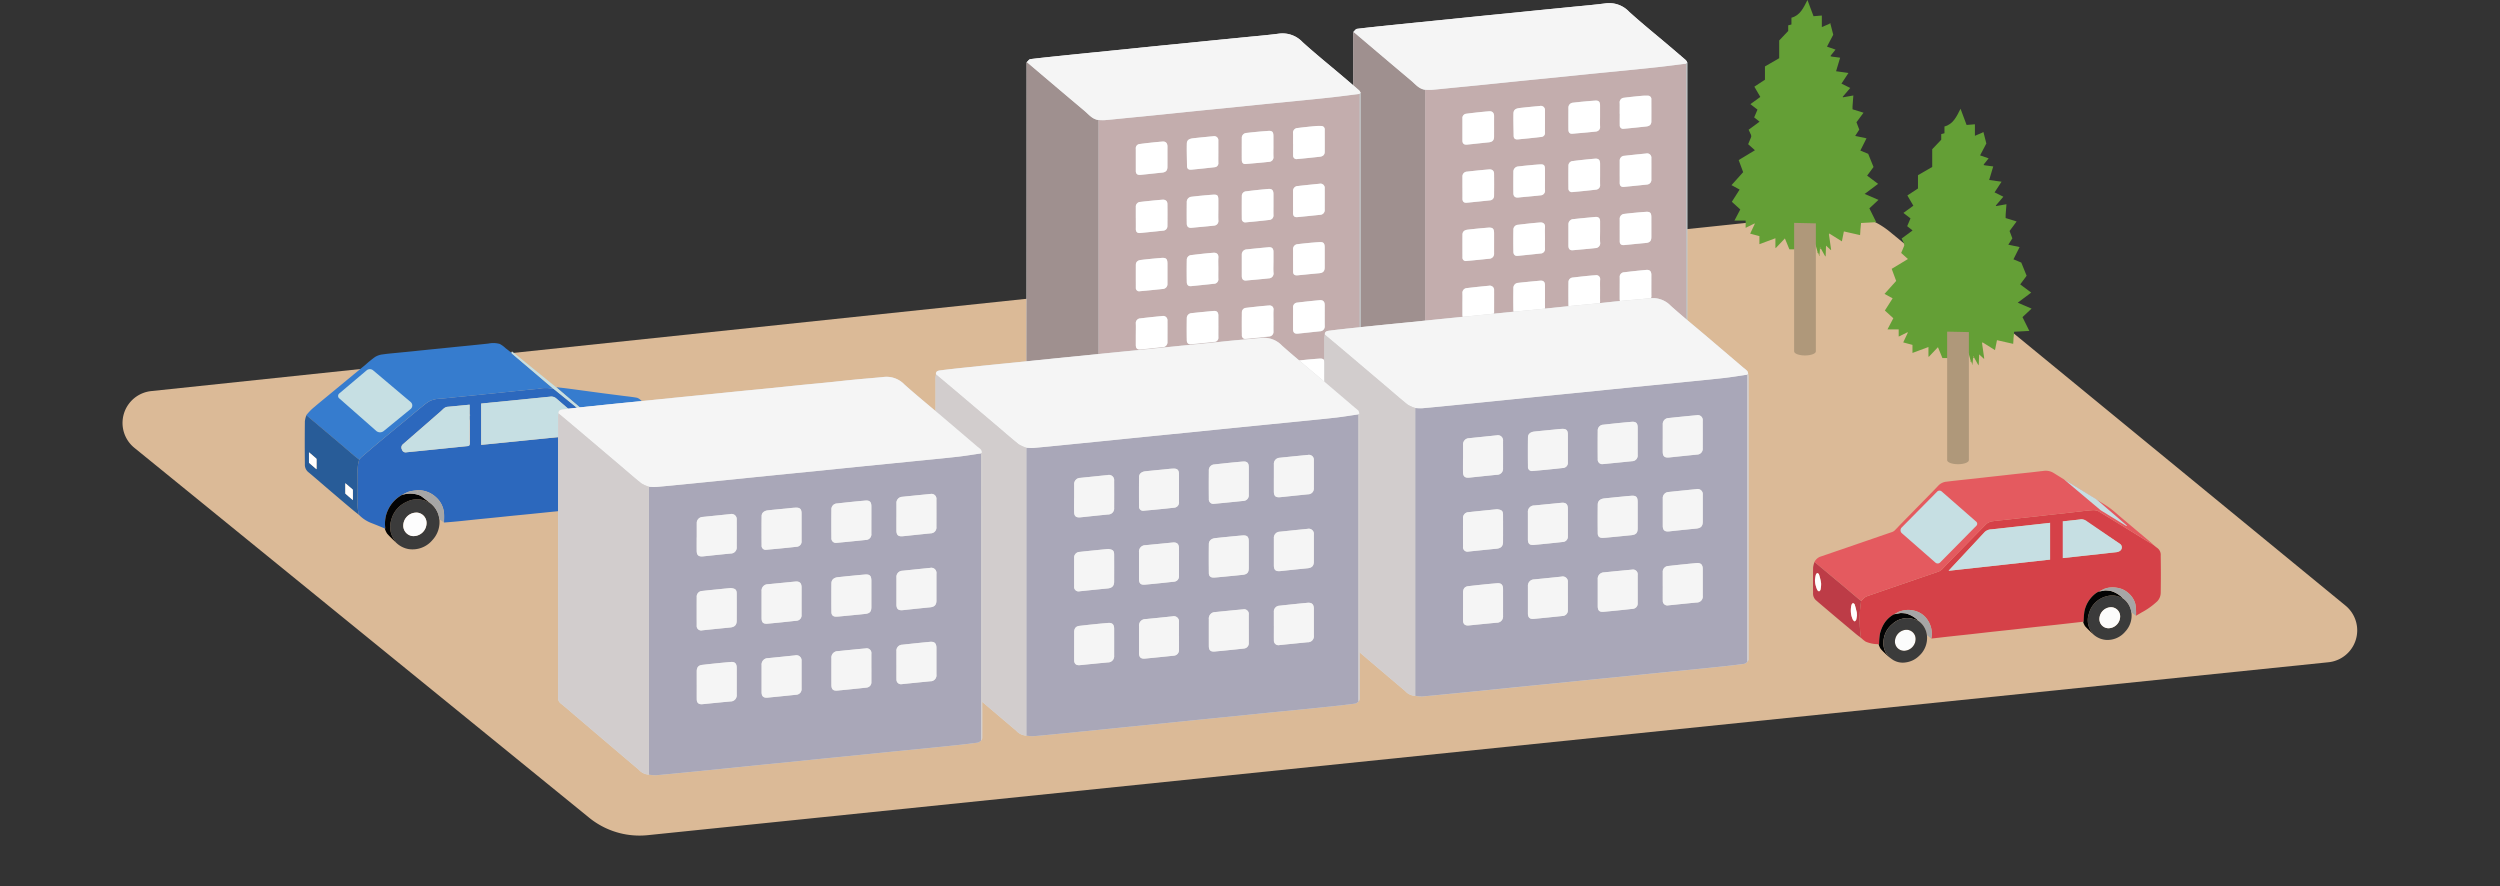 <svg xmlns="http://www.w3.org/2000/svg" width="346.975" height="123.029" viewBox="0 0 346.975 123.029"><rect x="0" y="0" width="346.975" height="123.029" fill="#333333" stroke="none"/><defs><clipPath id="a"><path data-name="長方形 3731" fill="none" d="M0 0h310.164v115.971H0z"/></clipPath></defs><g data-name="グループ 6113"><g data-name="グループ 6112" clip-path="url(#a)" transform="translate(17)"><path data-name="パス 119647" d="M1.648 62.152l63.12 51.337a11.089 11.089 0 008.114 2.425l233.28-24a4.447 4.447 0 002.369-7.862l-63.258-51.9a11.09 11.09 0 00-8.182-2.455L3.99 54.279a4.446 4.446 0 00-2.342 7.873" fill="#dbba97"/><path data-name="パス 119648" d="M232.458 34.561l-.186.041h-.926l-.621-1.511-1.253 1.323-.064-.04v-1.308l-2.219.825v-1.12l-1.283-.342.627-1.333.03-.1-.087.033-1.2.592v-1h-1.556l.811-1.549-1.169-1.068 1.078-1.693-1.126-.617 1.618-1.8c-.2-.544-.4-1.091-.621-1.678l2.254-1.363-.94-.841.427-1.019-.019-.247-.344-.739 1.518-1.119-.748-.592.462-1.08-.984-.761 1.378-1-.829-1.424 1.472-.966V9.22l1.976-1.142V5.616l1.25-1.315v-.783l.449-.12v-.939C232.832 2.148 233.3 1.1 233.858 0c.3.817.567 1.517.841 2.249l1.154-.093v1.6l1.016-.432.194.042.372 1.454-.867 1.653 1.183.413-.674.842c0 .032 0 .063.005.094l.3.057.144.014.865.116-.562 1.88 1.719.238-.972 1.481 1.219.6-1.046 1.227.037.072 1.44-.255-.106 1.4c0 .048-.005.1-.007.144v.373l1.526.475-.981 1.323.389 1.022-.566.876 1.57.332-.854 1.7 1.088.453.741 1.828c-.23.312-.541.732-.889 1.2l1.524 1.139-1.868 1.4 1.921.824-1.264 1.175.952 1.92-2.109.114-.09.977-.012.287-.032.417-2.249-.51-.275 1.38-1.662-1.04-.115-.057-.026.09.312 2.186h-.029l-.014.026-.666-.614-.055 1.447h-.084l-.567-1.024-.085-.161-.058.013v.233l-.057.723-.1.008-.078-.227-.122-.229-.256-.941-.089.015-.142.793-.245-.543-.345-.076" fill="#649f36"/><path data-name="パス 119649" d="M241.194 32.226c0-.1.008-.192.013-.287l-.013.287" fill="#7c983c"/><path data-name="パス 119650" d="M235.59 34.6v-.224l.058-.013.085.161-.143.076" fill="#7c983c"/><path data-name="パス 119651" d="M235.433 35.337l.1-.009.018.17-.062.01-.055-.171" fill="#7c983c"/><path data-name="パス 119652" d="M237.064 3.365l-.2-.043.172-.111.024.154" fill="#7c983c"/><path data-name="パス 119653" d="M226.031 18.747l.02.247-.02-.247" fill="#7c983c"/><path data-name="パス 119654" d="M232.458 34.561l-.045.11-.141-.069.186-.041" fill="#7c983c"/><path data-name="パス 119655" d="M237.53 7.891l-.144-.014.144.014" fill="#7c983c"/><path data-name="パス 119656" d="M227.952 9.611v.143-.143" fill="#7c983c"/><path data-name="パス 119657" d="M240.116 14.8c0-.048.005-.1.008-.144 0 .048 0 .1-.008.144" fill="#7c983c"/><path data-name="パス 119658" d="M236.835 32.505l.027-.089.115.057-.142.032" fill="#7c983c"/><path data-name="パス 119659" d="M235.254 35.128l-.021-.247.121.229-.1.018" fill="#7c983c"/><path data-name="パス 119660" d="M237.082 7.821c0-.031 0-.063-.005-.094 0 .031 0 .063.005.094" fill="#7c983c"/><path data-name="パス 119661" d="M229.408 34.375l.064.04-.055.017-.009-.057" fill="#7c983c"/><path data-name="パス 119662" d="M237.147 34.692l-.043.025.014-.025z" fill="#7c983c"/><path data-name="パス 119663" d="M236.3 35.553h.085l-.043.05-.042-.047" fill="#7c983c"/><path data-name="パス 119664" d="M226.477 31.032l.086-.033-.029.1-.057-.065" fill="#7c983c"/><path data-name="パス 119665" d="M232.007 30.933V48.77c0 .312.675.565 1.507.565s1.508-.253 1.508-.565V31" fill="#af987a"/><path data-name="パス 119666" d="M253.7 49.656l-.186.041h-.926l-.621-1.511-1.253 1.323-.064-.04v-1.308l-2.219.825v-1.12l-1.283-.342.627-1.333.03-.1-.087.033-1.2.592v-1h-1.556l.811-1.549L244.6 43.1l1.078-1.693-1.126-.617 1.618-1.8c-.2-.544-.4-1.091-.621-1.678l2.254-1.363-.94-.841.427-1.019-.019-.247-.344-.739 1.518-1.119-.748-.592.462-1.08-.984-.761 1.378-1-.829-1.424 1.472-.966v-1.846l1.976-1.142v-2.462l1.25-1.315v-.783l.449-.12v-.939c1.205-.311 1.675-1.357 2.231-2.46l.841 2.249 1.154-.093v1.6l1.015-.432.2.042.372 1.454-.867 1.653 1.183.413-.674.842c0 .032 0 .063.005.094l.3.057.144.014.865.116-.562 1.88 1.719.238-.972 1.481 1.219.6-1.046 1.227.037.072 1.44-.255-.106 1.4c0 .048-.005.1-.007.144v.373l1.526.475-.981 1.323.389 1.022-.566.876 1.57.332-.854 1.7 1.088.453.741 1.828c-.23.312-.541.732-.889 1.2l1.524 1.139-1.868 1.4 1.921.824-1.264 1.175.952 1.92-2.109.114-.09.977-.012.287-.032.417-2.249-.51-.275 1.38-1.662-1.04-.115-.057-.026.09.312 2.186h-.029l-.014.026-.666-.614-.055 1.447h-.084l-.567-1.024-.085-.161-.058.013v.239l-.057.723-.1.008-.078-.227-.122-.229-.256-.941-.089.015-.142.793-.245-.543-.345-.076" fill="#649f36"/><path data-name="パス 119667" d="M262.432 47.32l.013-.287z" fill="#7c983c"/><path data-name="パス 119668" d="M256.828 49.7v-.224l.058-.013.085.161-.143.076" fill="#7c983c"/><path data-name="パス 119669" d="M256.671 50.431l.1-.009.018.17-.062.01-.055-.171" fill="#7c983c"/><path data-name="パス 119670" d="M258.3 18.459l-.2-.043.172-.111.023.154" fill="#7c983c"/><path data-name="パス 119671" d="M247.269 33.842l.02.247-.02-.247" fill="#7c983c"/><path data-name="パス 119672" d="M253.7 49.656l-.045.11-.141-.069.186-.041" fill="#7c983c"/><path data-name="パス 119673" d="M258.768 22.986l-.144-.014.144.014" fill="#7c983c"/><path data-name="パス 119674" d="M249.19 24.706v.143-.143" fill="#7c983c"/><path data-name="パス 119675" d="M261.354 29.891c0-.048.005-.1.008-.144 0 .048-.005.1-.008.144" fill="#7c983c"/><path data-name="パス 119676" d="M258.073 47.6l.027-.089.115.057-.142.032" fill="#7c983c"/><path data-name="パス 119677" d="M256.492 50.222l-.021-.247.121.229-.1.018" fill="#7c983c"/><path data-name="パス 119678" d="M258.32 22.915c0-.031 0-.063-.005-.094 0 .031 0 .063.005.094" fill="#7c983c"/><path data-name="パス 119679" d="M250.646 49.469l.064.04-.055.017-.009-.057" fill="#7c983c"/><path data-name="パス 119680" d="M258.385 49.786l-.043.025.014-.025z" fill="#7c983c"/><path data-name="パス 119681" d="M257.537 50.648h.085l-.043.05-.042-.047" fill="#7c983c"/><path data-name="パス 119682" d="M247.715 46.126l.086-.033-.029.1-.057-.064" fill="#7c983c"/><path data-name="パス 119683" d="M253.245 46.027v17.837c0 .312.675.565 1.507.565s1.508-.253 1.508-.565V46.09" fill="#af987a"/><path data-name="パス 119684" d="M217.18 8.693a1.175 1.175 0 00-.19-.331 223.39 223.39 0 00-2.344-2.007c-1.847-1.566-3.735-3.087-5.529-4.713a3.816 3.816 0 00-3.245-1.181c-1.674.222-3.359.358-5.04.528-1.407.142-2.814.278-4.221.419-1.472.147-2.944.3-4.416.446-1.187.119-2.375.232-3.562.352-1.45.146-2.9.3-4.349.446-1.4.143-2.792.281-4.187.422l-4.35.444c-1.472.154-2.945.3-4.413.486-.166.02-.307.247-.459.379l-.059.069v.532q0 23.931-.022 47.861a1.78 1.78 0 00.84 1.678 1.682 1.682 0 01.185.142c2.585 2.2 5.163 4.415 7.765 6.6a5.735 5.735 0 001.208.6 1.552 1.552 0 00.381.065q1.518-.12 3.033-.261c1.669-.156 3.339-.311 5.007-.479 1.635-.165 3.268-.352 4.9-.516 1.668-.168 3.338-.314 5.007-.481 1.876-.189 3.751-.4 5.627-.584 1.646-.166 3.294-.315 4.941-.478 1.942-.193 3.885-.382 5.825-.6a15.46 15.46 0 001.535-.324 1.675 1.675 0 00.13-.448q.012-4.573.006-9.148V8.69" fill="#dadada"/><path data-name="パス 119685" d="M217.046 58.21a15.441 15.441 0 01-1.534.324c-1.94.217-3.882.4-5.826.6-1.646.164-3.293.313-4.941.479-1.876.189-3.751.4-5.627.583-1.667.168-3.339.314-5.007.482-1.634.164-3.268.351-4.9.516-1.668.168-3.336.323-5.007.479q-1.515.141-3.032.261a1.552 1.552 0 01-.381-.065V12.986c0-.178 0-.355-.006-.532a7.824 7.824 0 00.892.021c1.044-.091 2.088-.2 3.132-.307l4.254-.421c1.879-.19 3.758-.386 5.638-.576 1.429-.144 2.858-.281 4.287-.425 1.648-.167 3.3-.34 4.944-.506 1.429-.143 2.859-.278 4.288-.422 1.66-.167 3.321-.33 4.977-.514 1.284-.142 2.564-.314 3.845-.473 0 .155.01.31.01.466V58.21m-11.978-25.985V30.73c0-.46-.226-.663-.692-.619-1 .093-2 .182-3 .3a.7.7 0 00-.7.74v2.957c0 .415.179.658.625.618 1.033-.093 2.069-.179 3.1-.295a.677.677 0 00.671-.809c-.033-.463-.007-.93-.007-1.4m0-16.16v-1.4c0-.552-.164-.74-.713-.7a64.405 64.405 0 00-3.037.285.681.681 0 00-.64.728c0 1.009-.006 2.018 0 3.027 0 .345.16.584.548.551 1.079-.092 2.16-.177 3.237-.3a.631.631 0 00.6-.731c-.021-.487 0-.976 0-1.464m2.734 15.87v1.562c0 .42.238.564.626.526 1-.1 2-.2 3-.292.531-.048.759-.275.761-.805V30.16c0-.609-.165-.8-.767-.754-.991.07-1.983.161-2.97.283a.68.68 0 00-.653.744c.007.5 0 1 0 1.495m-2.724 16.479v-1.5c0-.476-.241-.7-.707-.65-1 .1-2 .2-3 .31a.672.672 0 00-.681.682 122.337 122.337 0 000 3.089c0 .348.183.579.561.544 1.1-.1 2.2-.209 3.3-.339a.57.57 0 00.532-.646c-.01-.5 0-1 0-1.495m2.722-24.564c0 .509.007 1.018 0 1.528-.006.406.183.609.586.571q1.584-.149 3.164-.32a.657.657 0 00.642-.737v-2.924a.592.592 0 00-.724-.651c-1 .1-2 .2-3 .316a.666.666 0 00-.666.722v1.495m-2.722.321v-1.463c0-.487-.209-.711-.7-.67q-1.553.132-3.1.331a.633.633 0 00-.589.659q-.015 1.564 0 3.127a.477.477 0 00.558.518c1.08-.1 2.158-.2 3.233-.333a.622.622 0 00.6-.7c-.014-.488 0-.976 0-1.464m2.718 15.821v1.495c0 .48.2.668.679.62 1.011-.1 2.022-.214 3.031-.321a.677.677 0 00.681-.77c-.009-.952 0-1.9 0-2.857 0-.5-.224-.731-.717-.687-1.024.093-2.046.2-3.063.328a.631.631 0 00-.612.7c.011.5 0 1 0 1.495m-2.722.322c0-.487-.019-.975 0-1.461s-.24-.681-.639-.651c-1.056.077-2.109.2-3.161.323a.627.627 0 00-.591.653q-.015 1.578 0 3.155a.475.475 0 00.578.492c1.056-.094 2.11-.2 3.164-.32a.638.638 0 00.644-.7c-.011-.5 0-1 0-1.494m-7.646.737v-1.461c0-.466-.214-.669-.677-.627-1.011.094-2.022.189-3.032.3a.7.7 0 00-.671.737 84.567 84.567 0 000 3.022c0 .351.181.6.584.557 1.088-.106 2.175-.21 3.261-.333a.562.562 0 00.539-.635c-.009-.52 0-1.04 0-1.561m10.37-25.27c0 .532-.006 1.064 0 1.6a.468.468 0 00.565.5 164.59 164.59 0 003.134-.32c.394-.044.679-.237.683-.672.011-1.02.006-2.04 0-3.06a.47.47 0 00-.467-.537 6.1 6.1 0 00-.886.021c-.815.077-1.629.158-2.44.264a.643.643 0 00-.6.742c.013.488 0 .976 0 1.464M190.363 33.7v-1.3c0-.676-.177-.857-.864-.8q-1.4.111-2.806.277c-.388.045-.714.224-.716.686a237.755 237.755 0 000 3.16.46.46 0 00.565.494c1.047-.09 2.091-.2 3.136-.308a.685.685 0 00.685-.745V33.7m7.065 15.464v-1.33c0-.688-.162-.854-.841-.8q-1.389.117-2.772.274a.768.768 0 00-.771.8 97.291 97.291 0 000 2.959c0 .363.2.633.6.6 1.058-.093 2.114-.2 3.166-.327a.611.611 0 00.618-.68c-.02-.5 0-1 0-1.5m-11.455-6.975v1.464c0 .5.2.69.694.64 1-.1 2-.218 3-.318a.68.68 0 00.7-.759c0-.965.007-1.929 0-2.894a.6.6 0 00-.72-.664c-1.013.1-2.024.2-3.034.324a.654.654 0 00-.636.744c.017.487 0 .975 0 1.463m21.823 5.879c0 .51.007 1.02 0 1.53-.006.408.19.6.593.567 1.045-.091 2.092-.179 3.136-.294a.69.69 0 00.668-.791c-.02-.931 0-1.863-.007-2.794 0-.563-.168-.751-.741-.711-1 .071-2.007.16-3 .285a.673.673 0 00-.649.745c.019.487 0 .975 0 1.463m-10.372-31.232v-1.5a.575.575 0 00-.7-.625c-.879.083-1.76.169-2.638.264-.485.053-1.019.118-1.034.754-.026 1.039.013 2.081.026 3.122 0 .392.241.531.59.5 1.078-.1 2.157-.211 3.233-.34a.548.548 0 00.526-.612c-.011-.521 0-1.042 0-1.563m-11.455 9.217c0 .5.008 1 0 1.5-.009.423.185.628.605.588q1.584-.153 3.167-.324a.62.62 0 00.611-.66q.02-1.53 0-3.059c-.006-.436-.308-.609-.7-.578a90.353 90.353 0 00-3.035.306.657.657 0 00-.653.7v1.529m0 24.222c0 .5.008 1 0 1.495-.009.421.181.629.6.591 1.044-.092 2.091-.18 3.134-.295a.688.688 0 00.657-.772c-.006-.952 0-1.905 0-2.857 0-.471-.22-.711-.694-.671-1.023.087-2.047.165-3.067.293a.67.67 0 00-.635.755c.021.486 0 .974 0 1.461m11.455-17.29c0-.477-.026-.955.006-1.429.035-.522-.273-.7-.687-.673-1.024.076-2.045.2-3.065.32a.668.668 0 00-.633.7 86.537 86.537 0 000 3.057c.008.34.181.6.592.559 1.054-.108 2.11-.21 3.164-.329a.619.619 0 00.625-.7c-.019-.5 0-1 0-1.5m-11.455-15v1.529c0 .433.244.6.642.56 1-.1 2-.214 3-.314.508-.051.744-.278.748-.786.007-.941 0-1.883 0-2.825 0-.469-.231-.737-.679-.7a65.994 65.994 0 00-3.194.343.588.588 0 00-.519.665c.006.51 0 1.019 0 1.529m11.455 6.936v-1.372c0-.637-.123-.781-.761-.736-.979.07-1.959.166-2.935.281a.719.719 0 00-.686.761c-.01.985-.013 1.971 0 2.956 0 .428.229.642.684.595 1.023-.1 2.047-.178 3.068-.3a.642.642 0 00.634-.739c-.022-.486 0-.974 0-1.461" fill="#c3adad"/><path data-name="パス 119686" d="M180.78 12.452c0 .177.006.355.006.532v48.883a5.735 5.735 0 01-1.208-.6c-2.6-2.182-5.18-4.4-7.765-6.6a1.682 1.682 0 00-.185-.142 1.78 1.78 0 01-.84-1.678q.044-23.931.022-47.861v-.532l.068-.008c2.651 2.246 5.3 4.5 7.96 6.733.592.5 1.086 1.162 1.936 1.275" fill="#9f908f"/><path data-name="パス 119687" d="M180.78 12.452c-.85-.113-1.344-.779-1.936-1.275-2.663-2.234-5.309-4.487-7.96-6.733a.6.6 0 00-.009-.061c.152-.132.293-.359.459-.379 1.468-.183 2.941-.332 4.413-.486q2.174-.226 4.35-.444l4.187-.422c1.45-.147 2.9-.3 4.349-.446 1.187-.12 2.375-.233 3.562-.352 1.472-.147 2.944-.3 4.416-.446 1.407-.141 2.814-.277 4.221-.419 1.681-.17 3.366-.306 5.04-.528a3.816 3.816 0 013.245 1.181c1.794 1.626 3.682 3.146 5.529 4.713a223.39 223.39 0 012.344 2.007 1.175 1.175 0 01.19.331l-.143.136c-1.282.159-2.562.331-3.845.474-1.658.183-3.318.346-4.977.513-1.429.144-2.859.279-4.288.422-1.648.166-3.3.339-4.945.506-1.429.144-2.858.281-4.287.425-1.879.19-3.758.386-5.637.576q-2.127.214-4.255.421c-1.044.1-2.087.216-3.133.307a7.794 7.794 0 01-.89-.021" fill="#f5f5f5"/><path data-name="パス 119688" d="M217.037 8.83l.143-.136v39.92q0 4.575-.006 9.149a1.7 1.7 0 01-.13.448V9.3c0-.155-.007-.31-.01-.465" fill="#b5babb"/><path data-name="パス 119689" d="M170.875 4.383c0 .02.007.041.009.061l-.068.008.059-.069" fill="#bec1c2"/><path data-name="パス 119690" d="M205.074 32.225c0 .465-.026.932.007 1.4a.676.676 0 01-.672.809c-1.031.116-2.066.2-3.1.295-.445.041-.625-.2-.626-.618v-2.956a.7.7 0 01.7-.741c1-.116 2-.2 3-.3.466-.044.69.159.694.619v1.495" fill="#fff"/><path data-name="パス 119691" d="M205.074 16.066c0 .488-.017.976 0 1.463a.632.632 0 01-.606.732c-1.077.121-2.157.206-3.237.3-.388.033-.546-.206-.549-.552-.009-1.008 0-2.017 0-3.026a.68.68 0 01.639-.728 64.198 64.198 0 013.038-.285c.548-.039.711.149.712.7v1.4" fill="#fff"/><path data-name="パス 119692" d="M207.8 31.928c0-.5.006-1 0-1.5a.681.681 0 01.655-.743 56.73 56.73 0 012.968-.283c.6-.043.768.145.769.754v2.759c0 .53-.231.757-.76.805-1 .09-2 .193-3 .291-.387.038-.625-.1-.626-.525v-1.562" fill="#fff"/><path data-name="パス 119693" d="M205.074 48.407c0 .5-.008 1 0 1.495a.57.57 0 01-.532.646c-1.1.13-2.2.236-3.3.339-.378.035-.557-.2-.561-.544-.011-1.03-.013-2.06 0-3.09a.67.67 0 01.681-.681c1-.113 2-.211 3-.31.466-.047.7.173.705.65v1.5" fill="#fff"/><path data-name="パス 119694" d="M207.8 23.838v-1.495a.665.665 0 01.666-.721c1-.118 2-.216 3-.317a.593.593 0 01.725.652c.006.974 0 1.949 0 2.923a.656.656 0 01-.641.737q-1.581.169-3.164.321c-.4.038-.593-.166-.587-.572.008-.509 0-1.019 0-1.528" fill="#fff"/><path data-name="パス 119695" d="M205.074 24.159c0 .488-.011.976 0 1.464a.621.621 0 01-.6.7c-1.076.129-2.154.236-3.233.333a.475.475 0 01-.558-.517q-.018-1.563 0-3.127a.632.632 0 01.589-.659q1.547-.2 3.1-.331c.488-.041.694.187.7.669s0 .976 0 1.464" fill="#fff"/><path data-name="パス 119696" d="M207.8 39.985c0-.5.008-1 0-1.495a.631.631 0 01.61-.7 87.393 87.393 0 013.064-.328c.493-.044.715.185.717.687 0 .952-.005 1.9 0 2.857a.677.677 0 01-.682.77c-1.01.107-2.02.22-3.031.321-.479.048-.677-.14-.68-.62v-1.495" fill="#fff"/><path data-name="パス 119697" d="M205.074 40.307c0 .5-.008 1 0 1.494a.637.637 0 01-.645.7c-1.052.122-2.107.226-3.162.32a.474.474 0 01-.578-.492q-.021-1.576 0-3.155a.626.626 0 01.591-.653c1.051-.126 2.1-.246 3.161-.323a.546.546 0 01.639.651c-.026.486-.006.974-.006 1.461" fill="#fff"/><path data-name="パス 119698" d="M197.427 41.044c0 .52-.007 1.041 0 1.561a.56.56 0 01-.537.635c-1.086.123-2.174.226-3.261.333-.4.04-.58-.206-.586-.557q-.024-1.512 0-3.023a.7.7 0 01.672-.736c1.009-.112 2.021-.208 3.032-.3.463-.043.675.161.678.627v1.461" fill="#fff"/><path data-name="パス 119699" d="M207.8 15.773c0-.488.01-.976 0-1.463a.644.644 0 01.6-.743 68.816 68.816 0 012.439-.264 6.257 6.257 0 01.887-.021.47.47 0 01.467.537c0 1.02.008 2.04 0 3.06-.005.435-.289.628-.684.672-1.044.114-2.089.226-3.135.32a.468.468 0 01-.564-.5c-.009-.532 0-1.065 0-1.6" fill="#fff"/><path data-name="パス 119700" d="M190.363 33.7v1.464a.683.683 0 01-.684.745c-1.044.109-2.089.218-3.136.308a.461.461 0 01-.566-.494c0-1.053-.006-2.107 0-3.16 0-.462.329-.641.717-.687q1.4-.163 2.806-.276c.686-.054.863.127.864.8v1.3" fill="#fff"/><path data-name="パス 119701" d="M197.427 49.167c0 .5-.015 1 0 1.5a.61.61 0 01-.617.68 95.87 95.87 0 01-3.166.327c-.4.036-.6-.234-.6-.6a94.153 94.153 0 010-2.959.769.769 0 01.772-.8q1.385-.156 2.772-.274c.678-.057.84.109.84.8v1.33" fill="#fff"/><path data-name="パス 119702" d="M185.973 42.192c0-.488.013-.976 0-1.463a.653.653 0 01.636-.744 110.21 110.21 0 013.034-.324.6.6 0 01.72.664c.011.965 0 1.929 0 2.894a.68.68 0 01-.695.759c-1 .1-2 .216-3 .318-.5.05-.691-.136-.693-.641v-1.463" fill="#fff"/><path data-name="パス 119703" d="M207.8 48.064c0-.488.014-.976 0-1.463a.671.671 0 01.648-.745c1-.125 2-.214 3-.285.573-.04.741.148.742.711 0 .931-.013 1.863.005 2.794a.688.688 0 01-.667.791c-1.044.115-2.091.2-3.137.294-.4.035-.6-.159-.593-.567.007-.51 0-1.02 0-1.53" fill="#fff"/><path data-name="パス 119704" d="M197.427 16.832c0 .521-.009 1.042 0 1.563a.547.547 0 01-.525.612c-1.076.129-2.154.236-3.232.34-.35.034-.587-.1-.591-.5-.013-1.041-.052-2.083-.026-3.122.015-.636.549-.7 1.033-.754.879-.1 1.76-.181 2.64-.264a.576.576 0 01.7.625v1.5" fill="#fff"/><path data-name="パス 119705" d="M185.974 26.05v-1.53a.655.655 0 01.652-.7 85.878 85.878 0 013.035-.306c.386-.032.69.142.7.577.014 1.02.011 2.04 0 3.06a.621.621 0 01-.611.66q-1.583.169-3.167.323c-.42.041-.614-.165-.606-.588.01-.5 0-1 0-1.5" fill="#fff"/><path data-name="パス 119706" d="M185.974 50.271c0-.487.016-.975-.005-1.462a.67.67 0 01.636-.754c1.019-.128 2.044-.206 3.067-.293.473-.04.7.2.693.671q-.006 1.428 0 2.857a.689.689 0 01-.659.772c-1.042.115-2.088.2-3.133.295-.422.037-.611-.17-.6-.591.01-.5 0-1 0-1.495" fill="#fff"/><path data-name="パス 119707" d="M197.427 32.981c0 .5-.014 1 0 1.5a.618.618 0 01-.624.7c-1.054.119-2.11.221-3.165.329-.41.042-.583-.219-.591-.559a81.983 81.983 0 010-3.057.666.666 0 01.633-.695c1.02-.122 2.041-.245 3.065-.32.414-.031.723.15.687.672-.032.474-.007.953-.007 1.429" fill="#fff"/><path data-name="パス 119708" d="M185.974 17.979V16.45a.588.588 0 01.519-.665 65.86 65.86 0 013.194-.343c.448-.036.684.233.68.7-.008.942 0 1.884-.005 2.825 0 .508-.239.736-.747.786-1 .1-2 .216-3 .314-.4.039-.642-.126-.641-.56v-1.529" fill="#fff"/><path data-name="パス 119709" d="M197.427 24.915c0 .487-.018.975.005 1.461a.642.642 0 01-.635.739c-1.02.117-2.045.191-3.067.3-.456.047-.679-.167-.684-.595-.014-.985-.01-1.971 0-2.956a.72.72 0 01.687-.761 64.151 64.151 0 012.935-.281c.637-.045.759.1.76.736v1.362" fill="#fff"/><path data-name="パス 119710" d="M171.846 12.9a1.175 1.175 0 00-.19-.331 223.39 223.39 0 00-2.344-2.007c-1.847-1.566-3.735-3.087-5.529-4.713a3.816 3.816 0 00-3.245-1.181c-1.674.222-3.359.358-5.04.528-1.407.142-2.814.278-4.221.419-1.472.147-2.944.3-4.416.446-1.187.119-2.375.232-3.562.352-1.45.146-2.9.3-4.349.446-1.4.143-2.792.281-4.187.422q-2.175.22-4.35.444c-1.472.154-2.945.3-4.413.486-.166.02-.307.247-.459.379l-.059.069v.532q0 23.931-.022 47.861a1.78 1.78 0 00.84 1.678 1.682 1.682 0 01.185.142c2.585 2.2 5.163 4.415 7.765 6.6a5.734 5.734 0 001.208.605 1.553 1.553 0 00.381.065q1.518-.12 3.033-.261c1.669-.156 3.339-.311 5.007-.479 1.635-.165 3.268-.352 4.9-.516 1.668-.168 3.338-.314 5.007-.481 1.876-.189 3.751-.4 5.627-.584 1.646-.166 3.294-.315 4.941-.478 1.942-.193 3.885-.382 5.825-.6a15.46 15.46 0 001.535-.324 1.675 1.675 0 00.13-.448q.012-4.573.006-9.148V12.902" fill="#dadada"/><path data-name="パス 119711" d="M171.713 62.412a15.442 15.442 0 01-1.534.324c-1.94.217-3.883.4-5.826.6-1.646.164-3.294.313-4.941.479-1.876.189-3.751.4-5.627.583-1.668.168-3.339.314-5.007.482-1.635.164-3.268.351-4.9.516-1.668.168-3.337.323-5.007.479q-1.515.141-3.033.261a1.561 1.561 0 01-.381-.065V17.188c0-.177 0-.355-.006-.532a7.812 7.812 0 00.891.021c1.045-.091 2.089-.2 3.133-.307l4.254-.421c1.879-.19 3.758-.386 5.637-.576 1.429-.144 2.859-.281 4.288-.425 1.648-.167 3.3-.34 4.945-.506 1.428-.143 2.858-.278 4.287-.422 1.66-.167 3.32-.33 4.977-.514 1.284-.142 2.564-.314 3.845-.473 0 .155.01.31.01.466v48.913M159.74 36.427v-1.495c0-.46-.227-.663-.693-.619-1 .093-2 .182-3 .3a.7.7 0 00-.7.74v2.957c0 .415.18.658.626.618 1.033-.093 2.068-.179 3.1-.295a.677.677 0 00.672-.809c-.034-.463-.007-.93-.008-1.4m0-16.16v-1.4c0-.552-.163-.74-.712-.7a64.447 64.447 0 00-3.038.285.681.681 0 00-.639.728c0 1.009-.006 2.018 0 3.027 0 .345.16.584.549.551 1.079-.092 2.16-.177 3.236-.3a.631.631 0 00.606-.731c-.021-.487 0-.976 0-1.464m2.723 15.863v1.562c0 .42.239.564.627.526 1-.1 2-.2 3-.292.53-.048.759-.275.761-.805v-2.759c0-.609-.165-.8-.768-.754a56.87 56.87 0 00-2.969.283.681.681 0 00-.654.744c.008.5 0 1 0 1.5m-2.719 16.481v-1.5c0-.476-.24-.7-.706-.65-1 .1-2 .2-3 .31a.671.671 0 00-.681.682 122.337 122.337 0 000 3.089c0 .348.184.579.561.544 1.1-.1 2.2-.209 3.3-.339a.571.571 0 00.533-.646c-.01-.5 0-1 0-1.495m2.724-24.569v1.528c-.006.406.183.609.587.571q1.583-.148 3.163-.32a.656.656 0 00.642-.737v-2.924a.593.593 0 00-.725-.651c-1 .1-2 .2-3 .316a.666.666 0 00-.666.722v1.5m-2.724.321v-1.463c0-.487-.209-.711-.7-.67q-1.553.132-3.1.331a.635.635 0 00-.589.66q-.014 1.563 0 3.126a.476.476 0 00.558.518c1.079-.1 2.158-.2 3.233-.333a.622.622 0 00.6-.7c-.015-.488 0-.976 0-1.464m2.723 15.826v1.495c0 .48.2.668.68.62 1.011-.1 2.021-.214 3.031-.321a.677.677 0 00.681-.77c-.009-.952 0-1.9 0-2.857 0-.5-.224-.731-.717-.687a89.53 89.53 0 00-3.063.328.631.631 0 00-.611.7c.011.5 0 1 0 1.495m-2.722.322c0-.487-.02-.975.005-1.461s-.241-.681-.639-.651c-1.056.077-2.109.2-3.161.323a.626.626 0 00-.591.653q-.017 1.578 0 3.155a.474.474 0 00.578.492c1.055-.094 2.11-.2 3.163-.32a.637.637 0 00.644-.7c-.01-.5 0-1 0-1.494m-7.647.737V43.79c0-.466-.214-.669-.677-.627-1.012.094-2.023.189-3.032.3a.7.7 0 00-.672.737q-.027 1.51 0 3.022c0 .351.182.6.585.557 1.088-.106 2.175-.21 3.261-.333a.561.561 0 00.538-.635c-.009-.52 0-1.04 0-1.561m10.37-25.271c0 .532-.006 1.064 0 1.6a.468.468 0 00.564.5c1.046-.094 2.091-.206 3.135-.32.4-.044.679-.237.683-.672.01-1.02.005-2.04 0-3.06a.47.47 0 00-.467-.537 6.109 6.109 0 00-.887.021c-.814.077-1.628.158-2.439.264a.644.644 0 00-.6.742c.014.488 0 .976 0 1.464M145.03 37.9v-1.3c0-.676-.178-.857-.864-.8q-1.405.111-2.806.277c-.388.045-.714.224-.717.686a277.38 277.38 0 000 3.16.461.461 0 00.566.494c1.046-.09 2.091-.2 3.136-.308a.683.683 0 00.684-.745V37.9m7.064 15.464v-1.33c0-.688-.162-.854-.841-.8q-1.388.117-2.771.274a.769.769 0 00-.772.8c-.013.986-.016 1.973 0 2.959.006.363.2.633.6.6 1.057-.093 2.113-.2 3.166-.327a.61.61 0 00.617-.68c-.019-.5 0-1 0-1.5m-11.452-6.966v1.464c0 .5.2.69.693.64 1-.1 2-.218 3-.318a.68.68 0 00.7-.759c0-.965.008-1.929 0-2.894a.6.6 0 00-.72-.664c-1.013.1-2.024.2-3.034.324a.653.653 0 00-.636.744c.017.487 0 .975 0 1.463m21.823 5.872c0 .51.006 1.02 0 1.53-.006.408.191.6.593.567 1.046-.091 2.093-.179 3.136-.294a.689.689 0 00.668-.791c-.019-.931 0-1.863-.006-2.794 0-.563-.169-.751-.741-.711-1 .071-2.007.16-3 .285a.672.672 0 00-.649.745c.018.487 0 .975 0 1.463m-10.373-31.232v-1.5a.575.575 0 00-.7-.625c-.88.083-1.76.169-2.639.264-.485.053-1.018.118-1.034.754-.026 1.039.013 2.081.026 3.122.005.392.242.531.591.5 1.078-.1 2.157-.211 3.232-.34a.548.548 0 00.526-.612c-.011-.521 0-1.042 0-1.563m-11.456 9.217c0 .5.008 1 0 1.5-.009.423.185.628.6.588q1.584-.153 3.167-.324a.621.621 0 00.611-.66q.02-1.53 0-3.059c-.006-.436-.309-.609-.695-.578a90.353 90.353 0 00-3.035.306.656.656 0 00-.653.7v1.529m0 24.222c0 .5.008 1 0 1.495-.009.421.18.629.6.591 1.045-.092 2.091-.18 3.134-.295a.688.688 0 00.658-.772q-.009-1.428 0-2.857c0-.471-.22-.711-.693-.671-1.023.087-2.048.165-3.067.293a.671.671 0 00-.636.755c.021.486.005.974.005 1.461m11.454-17.29c0-.477-.026-.955.007-1.429.035-.522-.273-.7-.687-.673-1.024.076-2.045.2-3.065.32a.667.667 0 00-.633.7 89.009 89.009 0 000 3.057c.007.34.181.6.591.559 1.055-.108 2.111-.21 3.164-.329a.618.618 0 00.625-.7c-.018-.5 0-1 0-1.5m-11.454-15v1.529c0 .433.244.6.641.56 1-.1 2-.214 3-.314.508-.051.744-.278.748-.786.007-.941 0-1.883 0-2.825 0-.469-.231-.737-.679-.7a65.86 65.86 0 00-3.194.343.588.588 0 00-.52.665c.006.51 0 1.019 0 1.529m11.454 6.936v-1.372c0-.637-.123-.781-.76-.736-.98.07-1.959.166-2.935.281a.72.72 0 00-.687.761c-.009.985-.013 1.971 0 2.956.006.428.229.642.685.595 1.022-.1 2.047-.178 3.067-.3a.642.642 0 00.635-.739c-.023-.486-.005-.974-.005-1.461" fill="#c3adad"/><path data-name="パス 119712" d="M135.446 16.654c0 .177.006.355.006.532v48.883a5.734 5.734 0 01-1.208-.605c-2.6-2.182-5.18-4.395-7.765-6.6a1.682 1.682 0 00-.185-.142 1.78 1.78 0 01-.84-1.678q.043-23.931.022-47.861v-.532l.068-.008c2.651 2.246 5.3 4.5 7.96 6.733.592.5 1.086 1.162 1.936 1.275" fill="#9f908f"/><path data-name="パス 119713" d="M135.446 16.654c-.85-.113-1.344-.779-1.936-1.275-2.663-2.234-5.309-4.487-7.96-6.733 0-.02-.005-.041-.009-.061.152-.132.293-.359.459-.379 1.468-.183 2.941-.332 4.413-.486q2.174-.227 4.35-.444l4.187-.422c1.45-.147 2.9-.3 4.349-.446 1.187-.12 2.375-.233 3.562-.352 1.472-.147 2.944-.3 4.416-.446 1.407-.141 2.814-.277 4.221-.419 1.681-.17 3.366-.306 5.04-.528a3.816 3.816 0 013.245 1.181c1.794 1.626 3.682 3.146 5.529 4.713a223.39 223.39 0 012.344 2.007 1.175 1.175 0 01.19.331l-.143.136c-1.282.159-2.562.331-3.845.474-1.658.183-3.318.346-4.977.513-1.429.144-2.859.279-4.288.422-1.648.166-3.3.339-4.945.506-1.429.144-2.858.281-4.287.425-1.879.19-3.758.386-5.637.576q-2.127.215-4.255.421c-1.044.1-2.087.216-3.133.307a7.794 7.794 0 01-.89-.021" fill="#f5f5f5"/><path data-name="パス 119714" d="M171.7 13.031l.143-.136v39.92q0 4.575-.006 9.149a1.7 1.7 0 01-.13.448V13.5c0-.155-.007-.31-.01-.465" fill="#b5babb"/><path data-name="パス 119715" d="M125.541 8.585c0 .02.007.041.009.061l-.068.008.059-.069" fill="#bec1c2"/><path data-name="パス 119716" d="M159.74 36.427c0 .465-.026.932.007 1.4a.676.676 0 01-.672.809c-1.031.116-2.066.2-3.1.295-.445.041-.625-.2-.626-.618v-2.956a.7.7 0 01.7-.741c1-.116 2-.205 3-.3.466-.044.69.159.694.619v1.495" fill="#fff"/><path data-name="パス 119717" d="M159.74 20.267c0 .488-.017.976 0 1.463a.632.632 0 01-.606.732c-1.077.121-2.157.206-3.237.3-.388.033-.546-.206-.549-.552-.009-1.008 0-2.017 0-3.026a.68.68 0 01.639-.728 64.198 64.198 0 013.038-.285c.548-.039.711.149.712.7v1.4" fill="#fff"/><path data-name="パス 119718" d="M162.464 36.13c0-.5.006-1 0-1.5a.681.681 0 01.655-.743 56.73 56.73 0 012.968-.283c.6-.043.768.145.769.754v2.759c0 .53-.231.757-.76.805-1 .09-2 .193-3 .291-.387.038-.625-.1-.626-.525v-1.562" fill="#fff"/><path data-name="パス 119719" d="M159.74 52.609c0 .5-.008 1 0 1.495a.57.57 0 01-.532.646c-1.1.13-2.2.236-3.3.339-.378.035-.557-.2-.561-.544-.011-1.03-.013-2.06 0-3.09a.67.67 0 01.681-.681c1-.113 2-.211 3-.31.466-.047.7.173.705.65v1.5" fill="#fff"/><path data-name="パス 119720" d="M162.463 28.04v-1.5a.665.665 0 01.666-.721c1-.118 2-.216 3-.317a.593.593 0 01.725.652c.006.974 0 1.949 0 2.923a.656.656 0 01-.641.737q-1.581.169-3.164.321c-.4.038-.593-.166-.587-.572.008-.509 0-1.019 0-1.528" fill="#fff"/><path data-name="パス 119721" d="M159.74 28.361c0 .488-.011.976 0 1.464a.621.621 0 01-.6.7c-1.076.129-2.154.236-3.233.333a.475.475 0 01-.558-.517q-.018-1.563 0-3.127a.632.632 0 01.589-.659q1.547-.2 3.1-.331c.488-.041.694.187.7.669s0 .976 0 1.464" fill="#fff"/><path data-name="パス 119722" d="M162.463 44.187c0-.5.008-1 0-1.495a.631.631 0 01.61-.7 87.393 87.393 0 013.064-.328c.493-.044.715.185.717.687 0 .952-.005 1.9 0 2.857a.677.677 0 01-.682.77c-1.01.107-2.02.22-3.031.321-.479.048-.677-.14-.68-.62v-1.495" fill="#fff"/><path data-name="パス 119723" d="M159.74 44.509c0 .5-.008 1 0 1.494a.637.637 0 01-.645.7c-1.052.122-2.107.226-3.162.32a.474.474 0 01-.578-.492q-.021-1.576 0-3.155a.626.626 0 01.591-.653c1.051-.126 2.1-.246 3.161-.323a.546.546 0 01.639.651c-.026.486-.006.974-.006 1.461" fill="#fff"/><path data-name="パス 119724" d="M152.094 45.246c0 .52-.007 1.041 0 1.561a.561.561 0 01-.537.635c-1.086.123-2.175.226-3.261.333-.4.04-.581-.206-.586-.557q-.025-1.512 0-3.023a.7.7 0 01.671-.736 154.71 154.71 0 013.032-.3c.463-.043.675.161.679.627v1.461" fill="#fff"/><path data-name="パス 119725" d="M162.464 19.975c0-.488.01-.976 0-1.463a.644.644 0 01.6-.743 68.816 68.816 0 012.439-.264 6.257 6.257 0 01.887-.021.47.47 0 01.467.537c0 1.02.008 2.04 0 3.06-.005.435-.289.628-.684.672-1.044.114-2.089.226-3.135.32a.468.468 0 01-.564-.5c-.009-.532 0-1.065 0-1.6" fill="#fff"/><path data-name="パス 119726" d="M145.03 37.9v1.464a.683.683 0 01-.684.745c-1.044.109-2.089.218-3.136.308a.461.461 0 01-.566-.494c0-1.053-.007-2.107 0-3.16 0-.462.329-.641.717-.687q1.4-.164 2.806-.276c.686-.054.863.127.864.8v1.3" fill="#fff"/><path data-name="パス 119727" d="M152.094 53.369c0 .5-.015 1 0 1.5a.61.61 0 01-.617.68 95.87 95.87 0 01-3.166.327c-.4.036-.6-.234-.6-.6a94.153 94.153 0 010-2.959.769.769 0 01.772-.8q1.385-.156 2.772-.274c.678-.057.84.109.84.8v1.33" fill="#fff"/><path data-name="パス 119728" d="M140.64 46.394c0-.488.013-.976 0-1.463a.653.653 0 01.636-.744 110.21 110.21 0 013.034-.324.6.6 0 01.72.664c.011.965 0 1.929 0 2.894a.68.68 0 01-.7.759c-1 .1-2 .216-3 .318-.5.05-.69-.136-.693-.641v-1.463" fill="#fff"/><path data-name="パス 119729" d="M162.463 52.266c0-.488.014-.976 0-1.463a.671.671 0 01.648-.745c1-.125 2-.214 3-.285.573-.04.741.148.742.711 0 .931-.013 1.863.005 2.794a.688.688 0 01-.667.791c-1.044.115-2.091.2-3.137.294-.4.035-.6-.159-.593-.567.007-.51 0-1.02 0-1.53" fill="#fff"/><path data-name="パス 119730" d="M152.093 21.034c0 .521-.009 1.042 0 1.563a.547.547 0 01-.525.612c-1.076.129-2.154.236-3.232.34-.35.034-.587-.1-.591-.5-.013-1.041-.052-2.083-.026-3.122.015-.636.549-.7 1.033-.754.88-.1 1.76-.181 2.64-.264a.576.576 0 01.7.625v1.5" fill="#fff"/><path data-name="パス 119731" d="M140.64 30.252v-1.53a.655.655 0 01.652-.7 85.878 85.878 0 013.035-.306c.386-.032.69.142.7.577.014 1.02.011 2.04 0 3.06a.621.621 0 01-.611.66q-1.583.169-3.167.323c-.42.041-.614-.165-.606-.588.01-.5 0-1 0-1.5" fill="#fff"/><path data-name="パス 119732" d="M140.64 54.473c0-.487.016-.975-.005-1.462a.67.67 0 01.636-.754c1.019-.128 2.044-.206 3.067-.293.473-.04.7.2.693.671q-.006 1.428 0 2.857a.689.689 0 01-.659.772c-1.042.115-2.088.2-3.133.295-.422.037-.611-.17-.6-.591.01-.5 0-1 0-1.495" fill="#fff"/><path data-name="パス 119733" d="M152.094 37.183c0 .5-.014 1 0 1.5a.618.618 0 01-.624.7c-1.054.119-2.11.221-3.165.329-.41.042-.583-.219-.591-.559a81.983 81.983 0 010-3.057.666.666 0 01.633-.695c1.02-.122 2.041-.245 3.065-.32.414-.031.723.15.687.672-.032.474-.007.953-.007 1.429" fill="#fff"/><path data-name="パス 119734" d="M140.64 22.181v-1.529a.588.588 0 01.519-.665 65.86 65.86 0 013.194-.343c.448-.036.684.233.68.7-.008.942 0 1.884-.005 2.825 0 .508-.239.736-.747.786-1 .1-2 .216-3 .314-.4.039-.642-.126-.641-.56V22.18" fill="#fff"/><path data-name="パス 119735" d="M152.094 29.117c0 .487-.018.975.005 1.461a.642.642 0 01-.635.739c-1.02.117-2.045.191-3.067.3-.456.047-.679-.167-.684-.595-.014-.985-.01-1.971 0-2.956a.72.72 0 01.687-.761 64.151 64.151 0 012.935-.281c.637-.045.759.1.76.736v1.362" fill="#fff"/><path data-name="パス 119736" d="M36.4 73.338c-.6-.241-1.193-.488-1.794-.721a4.812 4.812 0 01-1.792-1.166 5.973 5.973 0 01-.192-1.727c.017-1.392.02-2.785 0-4.177a5.587 5.587 0 01.23-1.76c.12-.125.229-.262.36-.374a222.08 222.08 0 012.5-2.124c1.028-.861 2.064-1.713 3.1-2.567.99-.819 1.977-1.642 2.974-2.453a6.287 6.287 0 01.891-.625 3.838 3.838 0 011.555-.316c.813-.079 1.626-.168 2.44-.25.678-.068 1.357-.128 2.036-.2.82-.082 1.639-.17 2.458-.253.654-.067 1.308-.13 1.961-.2.82-.084 1.639-.17 2.459-.252.678-.069 1.356-.143 2.036-.2a5.532 5.532 0 011.864-.067 2.169 2.169 0 00.313.031c.036.024.073.047.106.074l5.835 4.744a1.72 1.72 0 00.2.122.939.939 0 00.129.173q.355.3.723.584a1 1 0 00.365.242c.462.087.931.138 1.4.2.9.118 1.8.231 2.706.349l3 .4c.9.121 1.8.245 2.7.363.613.081 1.227.153 1.841.229.241.237.572.433.7.72a3.107 3.107 0 01.186 1.163 73.224 73.224 0 010 3.213 3.218 3.218 0 01-.208 1.161 1.8 1.8 0 01-.654.744 7.246 7.246 0 01-1.255.593c-.3.123-.628.2-.943.292 0-.425.014-.849 0-1.274a3.038 3.038 0 00-.533-1.53 3.451 3.451 0 00-1.1-1.1 3.274 3.274 0 00-1.727-.563 14.59 14.59 0 00-1.658.174l-.885.473a4.581 4.581 0 00-2.24 4.647l-.086.037c-.741.067-1.482.131-2.223.2-.679.065-1.357.139-2.036.208q-1.415.146-2.831.289c-.784.079-1.568.155-2.351.234-.95.1-1.9.195-2.85.29-.8.08-1.593.155-2.389.235-.938.1-1.875.195-2.813.289-.666.068-1.333.129-2 .2-.937.1-1.874.2-2.812.288-.488.048-.977.082-1.465.122 0-.443.031-.888-.006-1.328a3.354 3.354 0 00-1.181-2.251 3.571 3.571 0 00-2.477-.906 8.374 8.374 0 00-1.18.18 6.393 6.393 0 00-.984.466 4.545 4.545 0 00-2.314 4.656l-.084-.013m11.774-15.781v-1.379l-1.109.108c-.651.063-1.3.13-1.952.188-.406.035-.624.338-.9.58-1.769 1.553-3.55 3.093-5.325 4.639a.589.589 0 00-.108.721.523.523 0 00.57.383c.37-.046.743-.077 1.114-.115q3.753-.379 7.506-.763c.058-.006.111-.067.167-.1a.754.754 0 00.064-.208q.008-1.6 0-3.2a1.311 1.311 0 00-.034-.213v-.525l.089-.055-.089-.056m1.6 4.2l16.046-1.616-.134-.111q-2.756-2.369-5.51-4.739a1.051 1.051 0 00-.854-.222q-3.875.392-7.749.775c-.6.059-1.2.12-1.8.181z" fill="#2c68bd"/><path data-name="パス 119737" d="M59.787 53.947a2.036 2.036 0 01-.313-.031 5.5 5.5 0 00-1.864.068c-.68.053-1.358.128-2.036.2-.82.083-1.639.169-2.459.252l-1.961.2c-.819.084-1.639.171-2.459.253-.678.068-1.357.129-2.035.2-.814.081-1.627.17-2.441.25a3.833 3.833 0 00-1.554.315 6.455 6.455 0 00-.891.625c-1 .811-1.984 1.634-2.974 2.453-1.033.855-2.069 1.706-3.1 2.567-.838.7-1.667 1.413-2.5 2.124a4.911 4.911 0 00-.36.375c-.2-.155-.4-.3-.6-.466-.7-.6-1.4-1.2-2.106-1.8q-1.161-.984-2.328-1.963-1.151-.97-2.3-1.942a9.027 9.027 0 01.775-.845c.831-.717 1.686-1.407 2.532-2.106l2.439-2.015 2.5-2.062a14.771 14.771 0 011.315-1.064 2.6 2.6 0 011.03-.346c.815-.118 1.637-.181 2.456-.264.672-.067 1.344-.128 2.016-.2s1.367-.143 2.051-.213 1.344-.13 2.015-.2c.7-.07 1.4-.145 2.107-.216.665-.066 1.331-.128 2-.2.69-.07 1.38-.138 2.069-.216a3.255 3.255 0 011.559.059 3.735 3.735 0 01.8.586l.763.587a.712.712 0 00.109.154c.258.225.521.445.782.667l4.951 4.211" fill="#367cce"/><path data-name="パス 119738" d="M78.793 61.427c-.614-.076-1.228-.149-1.841-.229-.9-.119-1.8-.243-2.7-.364l-3-.4c-.9-.118-1.8-.232-2.706-.349-.467-.061-.935-.112-1.4-.2a1.025 1.025 0 01-.365-.242q-.367-.287-.723-.584a.9.9 0 01-.129-.173l.114-.165-1.862-1.581-3.993-3.4c.449.05.9.093 1.345.151.811.1 1.62.215 2.429.323.9.121 1.8.245 2.7.363s1.805.232 2.708.348c.681.088 1.366.156 2.041.28a1.4 1.4 0 01.55.361c1.122.949 2.235 1.909 3.356 2.86s2.227 1.881 3.339 2.823a.963.963 0 01.131.175" fill="#367cce"/><path data-name="パス 119739" d="M25.52 57.62l2.3 1.942q1.151.972 2.328 1.963c.7.6 1.4 1.2 2.106 1.8.192.163.4.312.6.467a5.58 5.58 0 00-.23 1.759 149.13 149.13 0 010 4.177 5.973 5.973 0 00.192 1.727c-.275-.219-.555-.431-.823-.657q-1.2-1-2.385-2.016-1.062-.9-2.12-1.813c-.579-.495-1.153-1-1.742-1.48a1.323 1.323 0 01-.432-1.069 251.681 251.681 0 010-5.957 3.569 3.569 0 01.214-.839m.361 5.158v1.4a.1.1 0 00.029.067c.325.282.652.563 1.02.88v-1.393a.174.174 0 00-.06-.112c-.314-.272-.631-.541-.987-.845m6.09 6.631v-1.4a.1.1 0 00-.03-.067c-.325-.283-.652-.565-1.015-.879v1.4a.1.1 0 00.029.067c.325.284.652.565 1.016.88" fill="#285c98"/><path data-name="パス 119740" d="M43.98 72.048a3.658 3.658 0 01-.956 2.9 3.6 3.6 0 01-3.308 1.26 3.307 3.307 0 01-1.787-.938.822.822 0 00-.083-.18 3.133 3.133 0 01-.556-2.885 3.749 3.749 0 012.128-2.547 3.193 3.193 0 013.121.1.659.659 0 00.156.048c.072.058.15.11.217.174a3.274 3.274 0 011.068 2.069m-3.2-.9a1.818 1.818 0 00-1.808 1.751 1.447 1.447 0 001.327 1.5 1.817 1.817 0 001.9-1.778 1.434 1.434 0 00-1.422-1.484" fill="#3b3b3b"/><path data-name="パス 119741" d="M75.952 68.837a3.871 3.871 0 01-2.067 3.763 3.356 3.356 0 01-3 .135 5.819 5.819 0 01-.96-.664.636.636 0 00-.067-.147 3.06 3.06 0 01-.669-1.53 3.546 3.546 0 01.449-2.332 3.775 3.775 0 011.947-1.718 3.208 3.208 0 012.117-.147c.294.087.578.209.866.315l.076.076h.037a3.174 3.174 0 011.266 2.2v.016a.132.132 0 00.016.025zm-3.579 2.353a1.818 1.818 0 001.808-1.784 1.45 1.45 0 00-1.519-1.492 1.879 1.879 0 00-1.718 1.793 1.444 1.444 0 001.429 1.483" fill="#3b3b3b"/><path data-name="パス 119742" d="M42.694 69.805a.7.7 0 01-.155-.049 3.193 3.193 0 00-3.121-.095 3.742 3.742 0 00-2.128 2.547 3.125 3.125 0 00.556 2.884.766.766 0 01.083.181c-.4-.4-.831-.784-1.2-1.214a2.8 2.8 0 01-.33-.722l.083.013a4.545 4.545 0 012.314-4.655 3.633 3.633 0 012.238-.016 1.708 1.708 0 01.392.161c.43.313.848.642 1.271.965" fill="#030303"/><path data-name="パス 119743" d="M74.572 66.515c-.288-.106-.572-.229-.866-.315a3.208 3.208 0 00-2.117.146 3.783 3.783 0 00-1.947 1.718 3.55 3.55 0 00-.449 2.333 3.06 3.06 0 00.669 1.53.6.6 0 01.067.147c-.41-.406-.838-.795-1.219-1.225a2.625 2.625 0 01-.318-.668l.086-.037a4.58 4.58 0 012.24-4.647l1.08-.217a5.489 5.489 0 01.762.052 4.075 4.075 0 012.012 1.183" fill="#020203"/><path data-name="パス 119744" d="M74.572 66.515a4.075 4.075 0 00-2.012-1.183 5.489 5.489 0 00-.762-.052l-.195-.256a14.821 14.821 0 011.658-.174 3.274 3.274 0 011.727.563 3.451 3.451 0 011.1 1.1 3.038 3.038 0 01.533 1.53c.012.425 0 .85 0 1.274-.17-.129-.339-.259-.51-.386a1.482 1.482 0 00-.155-.089l.008-.015a.1.1 0 00-.021-.026 3.17 3.17 0 00-1.266-2.2h-.037l-.076-.076z" fill="#a6a6a6"/><path data-name="パス 119745" d="M60.189 53.743l3.993 3.4 1.862 1.581-.114.165a1.57 1.57 0 01-.2-.122l-5.836-4.744c-.033-.027-.07-.05-.1-.075l-4.952-4.211c-.261-.222-.524-.441-.782-.666a.789.789 0 01-.109-.154l.117-.142 1.867 1.516 4.125 3.356c.043.035.091.065.136.1" fill="#c6dfe3"/><path data-name="パス 119746" d="M42.694 69.805c-.423-.323-.841-.652-1.271-.965a1.708 1.708 0 00-.392-.161l-.073-.63a3.569 3.569 0 012.476.906 3.355 3.355 0 011.182 2.251c.037.439.006.885 0 1.327l-.642-.485a3.269 3.269 0 00-1.068-2.07c-.066-.064-.144-.115-.217-.173" fill="#a6a6a6"/><path data-name="パス 119747" d="M49.781 61.74v-5.732c.6-.061 1.2-.122 1.8-.181l7.749-.775a1.051 1.051 0 01.854.222q2.753 2.373 5.51 4.739l.134.111-16.047 1.616" fill="#c6dfe3"/><path data-name="パス 119748" d="M48.144 61.805c-.055.035-.108.1-.167.1q-3.751.387-7.506.764c-.371.037-.743.069-1.114.115a.523.523 0 01-.569-.383.589.589 0 01.107-.721c1.775-1.547 3.556-3.086 5.325-4.64.275-.241.492-.544.9-.58.651-.057 1.3-.124 1.951-.187l1.11-.109v2.015l-.032 3.625" fill="#c6dfe3"/><path data-name="パス 119749" d="M40.958 68.049l.073.63a3.633 3.633 0 00-2.238.016 6.538 6.538 0 01.984-.467 8.535 8.535 0 011.181-.179" fill="#a6a6a6"/><path data-name="パス 119750" d="M48.144 61.805l.032-3.625a1.344 1.344 0 01.035.214v3.2a.8.8 0 01-.065.209" fill="#e1e3e4"/><path data-name="パス 119751" d="M71.6 65.024l.195.256-1.081.216.886-.472" fill="#a6a6a6"/><path data-name="パス 119752" d="M48.179 57.656v-.111l.089.056-.089.055" fill="#e1e3e4"/><path data-name="パス 119753" d="M25.881 62.778c.357.3.673.573.987.845a.175.175 0 01.061.111v1.394l-1.019-.88a.1.1 0 01-.03-.068v-1.4" fill="#fff"/><path data-name="パス 119754" d="M31.971 69.409c-.364-.315-.691-.6-1.016-.88a.1.1 0 01-.029-.067v-1.4c.363.314.69.6 1.015.879a.1.1 0 01.03.067v1.4" fill="#fff"/><path data-name="パス 119755" d="M40.781 71.144a1.434 1.434 0 011.419 1.484 1.817 1.817 0 01-1.9 1.778 1.447 1.447 0 01-1.327-1.5 1.818 1.818 0 011.809-1.761" fill="#fdfdfd"/><path data-name="パス 119756" d="M72.373 71.19a1.444 1.444 0 01-1.429-1.483 1.879 1.879 0 011.718-1.793 1.45 1.45 0 011.519 1.492 1.818 1.818 0 01-1.808 1.784" fill="#fdfdfd"/><path data-name="パス 119757" d="M74.568 66.513l.076.077-.076-.077" fill="#020203"/><path data-name="パス 119758" d="M74.641 66.588h.037-.037" fill="#020203"/><path data-name="パス 119759" d="M75.944 68.8l.021.026-.008.015a.137.137 0 01-.017-.025V68.8" fill="#9d9fa1"/><path data-name="パス 119760" d="M30.08 55.284l5.132 4.516a.808.808 0 001.046.02l3.737-3.057A.63.63 0 0040 55.8l-5.215-4.4a.694.694 0 00-.9 0l-3.8 3.21a.45.45 0 00-.007.681" fill="#c6dfe3"/><path data-name="パス 119761" d="M166.88 46.449a2.793 2.793 0 00-.063.422q0 19.514-.011 39.027a.993.993 0 00.418.842c.2.156.393.315.584.478q2.412 2.056 4.822 4.113 2.689 2.289 5.385 4.573a1.98 1.98 0 001.4.674 5.223 5.223 0 00.943.089c1.343-.11 2.683-.249 4.025-.38q2.156-.211 4.313-.426 2.778-.28 5.556-.566c1.437-.145 2.875-.283 4.312-.428 1.65-.167 3.3-.339 4.948-.5 1.447-.146 2.895-.286 4.342-.432 1.64-.165 3.279-.336 4.919-.5 1.448-.145 2.9-.284 4.343-.429 1.659-.167 3.318-.332 4.976-.508.993-.106 1.985-.22 2.974-.356.163-.023.308-.183.461-.279.052-.116.149-.233.149-.349q.011-19.644 0-39.287a1.967 1.967 0 00-.057-.336 1.064 1.064 0 00-.119-.395 3.744 3.744 0 00-.485-.415l-5.226-4.454c-1.641-1.395-3.311-2.756-4.916-4.191a3.439 3.439 0 00-2.771-1.053c-1.368.145-2.74.243-4.109.375-1.244.121-2.485.263-3.728.389-1.263.127-2.527.24-3.789.367-1.455.146-2.909.3-4.364.45-1.436.144-2.874.278-4.31.422-1.493.149-2.987.305-4.48.455-1.407.142-2.815.279-4.222.421q-2.226.225-4.451.454c-1.224.123-2.449.241-3.673.365q-1.908.193-3.815.394c-1.242.133-2.485.262-3.723.424-.279.036-.626.119-.564.556" fill="#dadada"/><path data-name="パス 119762" d="M225.53 91.857c-.153.1-.3.256-.462.278-.988.137-1.98.251-2.973.356-1.658.176-3.318.342-4.977.509-1.447.145-2.895.283-4.342.429-1.64.164-3.279.335-4.919.5-1.447.146-2.895.286-4.342.432-1.649.166-3.3.338-4.948.5-1.437.145-2.875.283-4.313.428-1.852.187-3.7.379-5.556.565q-2.155.217-4.313.426c-1.341.132-2.681.271-4.024.381a5.335 5.335 0 01-.944-.089V57.09c0-.155 0-.311.006-.466a7.705 7.705 0 00.959.033c1.383-.12 2.764-.259 4.146-.4q2.739-.27 5.478-.548 3.333-.336 6.665-.675c2.029-.2 4.058-.4 6.087-.606 2.222-.223 4.443-.453 6.665-.677q3.029-.306 6.057-.6c2.251-.226 4.5-.44 6.752-.689 1.1-.121 2.186-.308 3.278-.465V91.45c0 .135.01.271.016.407M190.929 70.7l-.134-.025c-1.322.135-2.645.261-3.966.407a.788.788 0 00-.772.858q-.008 1.968 0 3.935a.619.619 0 00.771.673q1.939-.2 3.88-.393c.6-.058.892-.341.9-.928q.009-1.879 0-3.76c0-.522-.155-.685-.675-.767m22.845.419v1.837c0 .645.264.863.912.793q1.879-.206 3.763-.391c.606-.06.875-.334.876-.938v-3.73a.72.72 0 00-.885-.805c-1.285.125-2.568.26-3.851.395a.843.843 0 00-.814.916v1.923m-13.168-8.934V60.35c0-.646-.214-.858-.867-.825-.425.022-.849.077-1.274.119-.84.082-1.681.156-2.519.25-.547.062-.878.35-.883.8q-.022 2.023 0 4.05a.56.56 0 00.674.619q2.088-.183 4.169-.412a.726.726 0 00.7-.815c.006-.651 0-1.3 0-1.953m13.164 19.197c0 .661-.007 1.321 0 1.982a.632.632 0 00.768.656q1.953-.2 3.908-.395a.832.832 0 00.872-.944v-3.673c0-.653-.266-.916-.914-.855q-1.926.182-3.849.4a.814.814 0 00-.787.906v1.924m-3.481-20.136v-1.894c0-.61-.227-.857-.831-.805-1.314.112-2.626.251-3.937.4a.8.8 0 00-.777.862q-.018 1.967 0 3.934a.626.626 0 00.738.669q2.013-.194 4.024-.4a.783.783 0 00.782-.87v-1.894m-9.688 11.218V70.6c0-.63-.282-.876-.906-.813q-1.882.189-3.766.369a.877.877 0 00-.878.959v3.731c0 .61.229.84.84.784 1.333-.121 2.665-.261 3.995-.407a.741.741 0 00.714-.805c.007-.651 0-1.3 0-1.953m13.168-11.62v1.807c0 .705.242.912.951.837q1.9-.2 3.793-.394a.8.8 0 00.806-.882q.006-1.909 0-3.819a.687.687 0 00-.836-.762q-1.956.184-3.91.392a.837.837 0 00-.8.9v1.924M200.606 82.7v-1.894a.721.721 0 00-.9-.773q-1.881.2-3.763.385a.878.878 0 00-.883.952v3.761c0 .582.258.822.834.765q1.984-.193 3.967-.4a.776.776 0 00.748-.839c.005-.651 0-1.3 0-1.953m9.688-11.207v-1.778c0-.756-.209-.967-.959-.9-1.227.108-2.453.233-3.678.362-.568.06-.9.358-.907.846q-.022 2 0 3.992c0 .447.24.65.689.638.281-.007.561-.039.841-.066 1.052-.1 2.1-.2 3.156-.31.647-.071.857-.325.858-.976v-1.807m0 10.236v-1.923a.66.66 0 00-.8-.744q-1.941.179-3.88.379a.887.887 0 00-.865.978v3.7c0 .613.224.845.832.791 1.343-.12 2.683-.262 4.023-.408a.736.736 0 00.693-.792c.006-.66 0-1.321 0-1.981m-24.238 2.442c0 .651-.005 1.3 0 1.952 0 .5.287.731.789.681q1.94-.2 3.88-.382a.854.854 0 00.879-.947q.006-1.865 0-3.729c0-.576-.248-.845-.826-.8-1.333.112-2.665.25-3.994.406-.506.06-.726.368-.729.892v1.923m0-20.529v1.865c0 .628.262.848.9.78q1.895-.2 3.79-.392a.833.833 0 00.863-.925q.009-1.88 0-3.758a.723.723 0 00-.9-.789q-1.911.2-3.82.393a.846.846 0 00-.827.9v1.923" fill="#a9a7b8"/><path data-name="パス 119763" d="M225.513 52c-1.093.157-2.182.344-3.279.466-2.248.248-4.5.463-6.751.689l-6.058.6q-3.332.336-6.665.678c-2.028.2-4.058.4-6.086.606q-3.333.334-6.666.675-2.737.276-5.477.547c-1.382.137-2.763.276-4.147.4a7.5 7.5 0 01-.958-.033 4.62 4.62 0 01-1.07-.48c-1.089-.875-2.138-1.8-3.2-2.7q-2.83-2.4-5.664-4.8c-.866-.733-1.738-1.46-2.608-2.19-.062-.436.285-.52.564-.556 1.239-.162 2.482-.291 3.724-.424q1.906-.2 3.815-.394c1.224-.123 2.448-.241 3.672-.365q2.226-.225 4.451-.454c1.408-.142 2.815-.279 4.222-.421 1.494-.15 2.987-.306 4.481-.455 1.436-.143 2.873-.278 4.309-.422 1.455-.146 2.909-.3 4.364-.45 1.263-.126 2.527-.24 3.789-.367 1.243-.125 2.485-.268 3.728-.388 1.369-.132 2.742-.231 4.11-.375a3.435 3.435 0 012.771 1.053c1.6 1.434 3.275 2.8 4.915 4.19q2.616 2.225 5.227 4.454a3.884 3.884 0 01.485.415 1.082 1.082 0 01.119.4l-.113.111" fill="#f5f5f5"/><path data-name="パス 119764" d="M166.88 46.449c.869.73 1.741 1.457 2.608 2.19l5.664 4.8c1.065.9 2.114 1.829 3.2 2.7a4.592 4.592 0 001.069.481c0 .156-.005.311-.005.467v39.487a1.98 1.98 0 01-1.4-.674q-2.694-2.286-5.385-4.573-2.414-2.054-4.822-4.113a20.599 20.599 0 00-.584-.478.993.993 0 01-.418-.842q.015-19.514.011-39.027a2.793 2.793 0 01.063-.422" fill="#d2cdcd"/><path data-name="パス 119765" d="M225.513 52l.113-.111a2.067 2.067 0 01.056.336v39.286c0 .116-.1.233-.149.349-.005-.136-.015-.271-.015-.407V52" fill="#d2cdcd"/><path data-name="パス 119766" d="M213.774 71.122v-1.924a.843.843 0 01.814-.915q1.924-.2 3.851-.395a.719.719 0 01.885.8v3.731c0 .6-.27.878-.876.938q-1.883.186-3.763.39c-.648.071-.91-.147-.912-.793v-1.836" fill="#f5f5f5"/><path data-name="パス 119767" d="M200.606 62.188v1.952a.728.728 0 01-.7.816q-2.08.231-4.169.411a.56.56 0 01-.674-.619q-.021-2.025 0-4.05c0-.451.336-.74.883-.8.838-.094 1.679-.169 2.519-.251.424-.041.849-.1 1.274-.118.653-.033.866.179.867.824v1.836" fill="#f5f5f5"/><path data-name="パス 119768" d="M213.774 81.38v-1.924a.815.815 0 01.787-.906q1.924-.215 3.85-.4c.648-.061.913.2.914.855v3.673a.83.83 0 01-.871.944q-1.955.192-3.908.395a.632.632 0 01-.768-.656c-.009-.661 0-1.321 0-1.982" fill="#f5f5f5"/><path data-name="パス 119769" d="M210.294 61.244v1.894a.784.784 0 01-.782.871q-2.012.21-4.024.4a.626.626 0 01-.738-.669q-.018-1.967 0-3.934a.8.8 0 01.778-.862c1.31-.15 2.623-.288 3.937-.4.6-.052.829.2.831.805v1.894" fill="#f5f5f5"/><path data-name="パス 119770" d="M200.606 72.462v1.953a.741.741 0 01-.714.805c-1.33.146-2.662.286-3.995.407-.611.056-.839-.174-.84-.784v-3.731a.877.877 0 01.878-.959q1.884-.182 3.766-.369c.624-.063.9.183.906.813s0 1.243 0 1.865" fill="#f5f5f5"/><path data-name="パス 119771" d="M213.774 60.842v-1.924a.837.837 0 01.8-.9q1.954-.206 3.91-.392a.687.687 0 01.836.762q.007 1.91 0 3.819a.8.8 0 01-.806.882q-1.9.194-3.793.394c-.709.075-.95-.132-.951-.837v-1.807" fill="#f5f5f5"/><path data-name="パス 119772" d="M200.606 82.7v1.953a.775.775 0 01-.747.839q-1.983.208-3.967.4c-.576.056-.833-.183-.834-.766v-3.76a.878.878 0 01.882-.953q1.884-.182 3.764-.384a.72.72 0 01.9.772v1.895" fill="#f5f5f5"/><path data-name="パス 119773" d="M210.294 71.49v1.807c0 .651-.212.905-.858.976-1.051.114-2.1.209-3.156.31-.28.027-.561.059-.841.067-.449.011-.685-.192-.69-.638a204.313 204.313 0 010-3.992c.006-.488.338-.787.907-.847 1.225-.129 2.45-.254 3.677-.362.75-.066.96.146.96.9v1.779" fill="#f5f5f5"/><path data-name="パス 119774" d="M210.294 81.726v1.981a.735.735 0 01-.691.792 209.18 209.18 0 01-4.024.408c-.608.054-.831-.178-.832-.791v-3.7a.888.888 0 01.865-.978q1.939-.2 3.88-.379a.66.66 0 01.8.744v1.923" fill="#f5f5f5"/><path data-name="パス 119775" d="M186.055 84.168v-1.923c0-.524.223-.832.729-.892 1.329-.156 2.66-.294 3.994-.406.578-.048.824.22.826.8v3.73a.856.856 0 01-.879.947q-1.941.185-3.88.381c-.5.05-.784-.182-.789-.681-.007-.65 0-1.3 0-1.952" fill="#f5f5f5"/><path data-name="パス 119776" d="M186.055 63.639v-1.923a.846.846 0 01.827-.9l3.819-.393a.724.724 0 01.9.789q.009 1.878 0 3.758a.833.833 0 01-.863.925q-1.9.189-3.79.392c-.634.068-.894-.152-.9-.78s0-1.243 0-1.865" fill="#f5f5f5"/><path data-name="パス 119777" d="M190.929 70.7c.519.082.673.245.675.767q.007 1.879 0 3.76c0 .587-.3.87-.9.928q-1.941.188-3.879.393a.619.619 0 01-.772-.673q-.008-1.966 0-3.935a.788.788 0 01.772-.858c1.32-.146 2.643-.273 3.966-.407l.134.025" fill="#f5f5f5"/><path data-name="パス 119778" d="M190.929 70.7l-.134-.025.134.025" fill="#d5d4da"/><path data-name="パス 119779" d="M112.906 51.964a2.793 2.793 0 00-.063.422q0 19.513-.011 39.027a.993.993 0 00.418.842c.2.156.393.315.584.478q2.412 2.056 4.822 4.113 2.689 2.289 5.385 4.573a1.98 1.98 0 001.4.674 5.224 5.224 0 00.943.089c1.343-.11 2.683-.249 4.025-.38q2.156-.211 4.313-.426 2.778-.28 5.556-.566c1.437-.145 2.875-.283 4.312-.428 1.65-.167 3.3-.339 4.948-.505 1.447-.146 2.9-.286 4.342-.432 1.64-.165 3.279-.336 4.919-.5 1.448-.145 2.9-.284 4.343-.429 1.659-.167 3.318-.332 4.976-.508.993-.106 1.985-.22 2.974-.356.163-.023.308-.183.461-.279.052-.116.149-.233.149-.349q.011-19.644 0-39.287a1.967 1.967 0 00-.057-.336 1.064 1.064 0 00-.119-.4 3.745 3.745 0 00-.485-.415l-5.226-4.454c-1.641-1.4-3.311-2.756-4.916-4.191a3.439 3.439 0 00-2.771-1.053c-1.368.145-2.74.243-4.109.375-1.244.121-2.485.263-3.728.389-1.263.127-2.527.24-3.789.367-1.455.146-2.909.3-4.364.45-1.436.144-2.874.278-4.31.422-1.493.149-2.987.305-4.48.455-1.407.142-2.815.279-4.222.421q-2.226.225-4.451.454c-1.224.123-2.449.241-3.673.365q-1.908.194-3.815.394c-1.242.133-2.485.262-3.723.424-.279.036-.626.119-.564.556" fill="#dadada"/><path data-name="パス 119780" d="M171.556 97.372c-.153.1-.3.256-.462.278-.988.137-1.98.251-2.973.356-1.658.176-3.318.342-4.977.509-1.447.145-2.9.283-4.342.429-1.64.164-3.279.335-4.919.5-1.447.146-2.895.286-4.342.432-1.649.166-3.3.338-4.948.505-1.437.144-2.875.283-4.313.428-1.852.187-3.7.379-5.556.565q-2.155.217-4.313.426c-1.341.132-2.681.271-4.024.381a5.335 5.335 0 01-.944-.089V62.6c0-.155 0-.311.006-.466a7.7 7.7 0 00.959.033c1.383-.12 2.764-.259 4.146-.4q2.739-.27 5.478-.548 3.333-.336 6.665-.675c2.029-.2 4.058-.4 6.087-.606 2.222-.223 4.443-.453 6.665-.677q3.028-.306 6.057-.6c2.251-.226 4.5-.44 6.752-.689 1.1-.121 2.186-.308 3.278-.465V96.96c0 .135.01.271.016.407m-34.6-21.155l-.134-.025c-1.322.135-2.645.261-3.966.407a.788.788 0 00-.772.858q-.007 1.968 0 3.935a.619.619 0 00.771.673q1.939-.2 3.88-.393c.6-.058.892-.341.9-.928q.009-1.88 0-3.76c0-.522-.155-.685-.675-.767m22.845.419v1.837c0 .645.264.863.912.793q1.879-.206 3.763-.391c.606-.06.875-.334.876-.938v-3.73a.72.72 0 00-.885-.805c-1.285.125-2.568.26-3.851.395a.843.843 0 00-.814.916v1.923m-13.17-8.931v-1.835c0-.646-.214-.858-.867-.825-.425.022-.849.077-1.274.119-.84.082-1.681.156-2.519.25-.547.062-.878.35-.883.8q-.022 2.023 0 4.05a.56.56 0 00.674.619q2.088-.183 4.169-.412a.726.726 0 00.7-.815c.006-.651 0-1.3 0-1.953M159.8 86.895c0 .66-.007 1.321 0 1.982a.632.632 0 00.768.656q1.953-.2 3.908-.395a.832.832 0 00.872-.944v-3.673c0-.653-.266-.916-.914-.855q-1.926.182-3.849.4a.814.814 0 00-.787.906v1.924m-3.478-20.137v-1.894c0-.61-.227-.857-.831-.805-1.314.112-2.626.251-3.937.4a.8.8 0 00-.777.862q-.018 1.967 0 3.934a.626.626 0 00.738.669q2.013-.194 4.024-.4a.783.783 0 00.782-.87v-1.894m-9.688 11.218v-1.866c0-.629-.282-.875-.906-.812q-1.883.189-3.766.369a.877.877 0 00-.878.959v3.731c0 .61.229.84.84.784 1.333-.121 2.665-.261 3.995-.407a.741.741 0 00.714-.805c.007-.651 0-1.3 0-1.953m13.17-11.622v1.807c0 .705.242.912.951.837q1.9-.2 3.793-.394a.8.8 0 00.806-.882q.006-1.909 0-3.819a.687.687 0 00-.836-.762q-1.956.184-3.91.392a.837.837 0 00-.8.9v1.924m-13.172 21.852v-1.894a.721.721 0 00-.9-.773q-1.881.2-3.763.385a.878.878 0 00-.883.952v3.761c0 .582.258.822.834.765q1.984-.193 3.967-.4a.776.776 0 00.748-.839c.005-.651 0-1.3 0-1.953M156.32 77v-1.778c0-.756-.209-.967-.959-.9-1.227.108-2.453.233-3.678.362-.568.06-.9.358-.907.846q-.022 2 0 3.992c0 .447.24.65.689.638.281-.007.561-.039.841-.066 1.052-.1 2.1-.2 3.156-.311.647-.07.857-.324.858-.975v-1.807m0 10.236v-1.923a.66.66 0 00-.8-.744q-1.941.179-3.88.379a.887.887 0 00-.865.978v3.7c0 .613.224.845.832.791 1.343-.12 2.683-.262 4.023-.408a.736.736 0 00.693-.792c.006-.66 0-1.321 0-1.981m-24.238 2.442c0 .65-.005 1.3 0 1.952.005.5.287.731.789.681q1.939-.2 3.88-.382a.854.854 0 00.879-.947q.006-1.864 0-3.729c0-.576-.248-.845-.826-.8-1.333.112-2.665.25-3.994.406-.506.06-.726.368-.729.892v1.923m0-20.529v1.865c0 .628.262.848.9.78q1.895-.2 3.79-.392a.833.833 0 00.863-.925q.009-1.88 0-3.758a.723.723 0 00-.9-.789q-1.911.2-3.82.393a.846.846 0 00-.827.9v1.923" fill="#a9a7b8"/><path data-name="パス 119781" d="M171.539 57.511c-1.093.157-2.182.344-3.279.466-2.248.248-4.5.463-6.751.689l-6.058.6q-3.332.336-6.665.678c-2.028.2-4.058.4-6.086.606q-3.333.334-6.666.675-2.737.276-5.477.547c-1.382.137-2.763.276-4.147.4a7.5 7.5 0 01-.958-.033 4.62 4.62 0 01-1.07-.48c-1.089-.875-2.138-1.8-3.2-2.7l-5.664-4.8c-.866-.733-1.738-1.46-2.608-2.19-.062-.436.285-.52.564-.556 1.239-.162 2.482-.291 3.724-.424q1.906-.2 3.815-.394c1.224-.123 2.448-.241 3.672-.365q2.226-.225 4.451-.454c1.408-.142 2.815-.279 4.222-.421 1.494-.15 2.987-.306 4.481-.455 1.436-.143 2.873-.278 4.309-.422 1.455-.146 2.909-.3 4.364-.45 1.263-.126 2.527-.24 3.789-.367 1.243-.125 2.485-.268 3.728-.388 1.369-.132 2.742-.231 4.109-.375a3.436 3.436 0 012.772 1.053c1.6 1.434 3.275 2.8 4.915 4.19q2.616 2.225 5.227 4.454a3.884 3.884 0 01.485.415 1.082 1.082 0 01.119.4l-.113.111" fill="#f5f5f5"/><path data-name="パス 119782" d="M112.906 51.964c.869.73 1.741 1.457 2.608 2.19l5.664 4.8c1.065.9 2.114 1.829 3.2 2.7a4.592 4.592 0 001.069.481v39.954a1.98 1.98 0 01-1.4-.674q-2.694-2.286-5.385-4.573-2.414-2.054-4.822-4.113a20.599 20.599 0 00-.584-.478.993.993 0 01-.418-.842q.015-19.514.011-39.027a2.793 2.793 0 01.063-.422" fill="#d2cdcd"/><path data-name="パス 119783" d="M171.539 57.511l.113-.111a2.066 2.066 0 01.056.336v39.286c0 .116-.1.233-.149.349 0-.136-.015-.271-.015-.407V57.511" fill="#d2cdcd"/><path data-name="パス 119784" d="M159.8 76.636v-1.924a.843.843 0 01.814-.915q1.925-.2 3.851-.395a.719.719 0 01.885.8v3.731c0 .6-.27.878-.876.938q-1.883.186-3.763.39c-.648.071-.91-.147-.912-.793v-1.836" fill="#f5f5f5"/><path data-name="パス 119785" d="M146.632 67.7v1.952a.728.728 0 01-.7.816q-2.08.231-4.169.411a.56.56 0 01-.674-.619q-.021-2.025 0-4.05c0-.451.336-.74.883-.8.838-.094 1.679-.169 2.519-.251.424-.041.849-.1 1.274-.118.653-.033.866.179.867.824v1.836" fill="#f5f5f5"/><path data-name="パス 119786" d="M159.8 86.895v-1.924a.815.815 0 01.787-.906q1.924-.215 3.85-.4c.648-.061.913.2.914.855v3.673a.83.83 0 01-.871.944q-1.955.192-3.908.395a.632.632 0 01-.768-.656c-.009-.661 0-1.321 0-1.982" fill="#f5f5f5"/><path data-name="パス 119787" d="M156.32 66.759v1.894a.784.784 0 01-.782.871q-2.012.21-4.024.4a.626.626 0 01-.738-.669q-.018-1.967 0-3.934a.8.8 0 01.778-.862c1.31-.15 2.623-.288 3.937-.4.6-.052.829.195.831.805v1.894" fill="#f5f5f5"/><path data-name="パス 119788" d="M146.632 77.977v1.953a.741.741 0 01-.714.805c-1.33.146-2.662.286-3.995.407-.611.056-.839-.174-.84-.784v-3.731a.877.877 0 01.878-.959q1.884-.182 3.766-.369c.624-.063.9.183.906.813s0 1.243 0 1.865" fill="#f5f5f5"/><path data-name="パス 119789" d="M159.8 66.357v-1.924a.837.837 0 01.8-.9q1.954-.206 3.91-.392a.687.687 0 01.836.762q.007 1.91 0 3.819a.8.8 0 01-.806.882q-1.9.193-3.793.394c-.709.075-.95-.132-.951-.837v-1.807" fill="#f5f5f5"/><path data-name="パス 119790" d="M146.632 88.212v1.953a.775.775 0 01-.747.839q-1.983.208-3.967.4c-.576.056-.833-.183-.834-.766v-3.76a.878.878 0 01.882-.953q1.884-.182 3.764-.384a.72.72 0 01.9.772v1.895" fill="#f5f5f5"/><path data-name="パス 119791" d="M156.32 77v1.807c0 .651-.212.905-.858.976-1.051.114-2.1.209-3.156.31-.28.027-.561.059-.841.067-.449.011-.685-.192-.69-.638a204.313 204.313 0 010-3.992c.006-.488.338-.787.907-.847 1.225-.129 2.45-.254 3.677-.362.75-.066.96.146.96.9V77" fill="#f5f5f5"/><path data-name="パス 119792" d="M156.319 87.241c0 .66.005 1.321 0 1.981a.736.736 0 01-.692.792c-1.34.146-2.681.288-4.023.408-.608.054-.831-.178-.832-.791q-.006-1.851 0-3.7a.888.888 0 01.865-.978q1.939-.2 3.88-.379a.66.66 0 01.8.744v1.923" fill="#f5f5f5"/><path data-name="パス 119793" d="M132.081 89.683V87.76c0-.524.223-.832.729-.892 1.329-.156 2.66-.294 3.994-.406.578-.048.824.22.826.8v3.73a.856.856 0 01-.879.947q-1.941.185-3.88.381c-.5.05-.784-.182-.789-.681-.007-.65 0-1.3 0-1.952" fill="#f5f5f5"/><path data-name="パス 119794" d="M132.081 69.154v-1.923a.846.846 0 01.827-.9q1.91-.2 3.819-.393a.724.724 0 01.9.789q.009 1.878 0 3.758a.833.833 0 01-.863.925q-1.9.189-3.79.392c-.634.068-.894-.152-.9-.78s0-1.243 0-1.865" fill="#f5f5f5"/><path data-name="パス 119795" d="M136.955 76.217c.519.082.673.245.675.767q.007 1.879 0 3.76c0 .587-.3.87-.9.928q-1.941.188-3.879.393a.619.619 0 01-.772-.673q-.007-1.966 0-3.935a.788.788 0 01.772-.858c1.32-.146 2.643-.273 3.966-.407l.134.025" fill="#f5f5f5"/><path data-name="パス 119796" d="M136.955 76.217l-.134-.025.134.025" fill="#d5d4da"/><path data-name="パス 119797" d="M60.524 57.381a2.793 2.793 0 00-.063.422q0 19.513-.011 39.027a.993.993 0 00.418.842c.2.156.393.315.584.478l4.822 4.113q2.689 2.289 5.385 4.573a1.98 1.98 0 001.4.674 5.224 5.224 0 00.941.09c1.343-.11 2.683-.249 4.025-.38q2.156-.211 4.313-.426 2.778-.28 5.556-.566c1.437-.145 2.875-.283 4.312-.428 1.65-.167 3.3-.339 4.948-.505 1.447-.146 2.9-.286 4.342-.432 1.64-.165 3.279-.336 4.919-.5 1.448-.145 2.9-.284 4.343-.429 1.659-.167 3.318-.332 4.976-.508.993-.106 1.985-.22 2.974-.356.163-.023.308-.183.461-.279.052-.116.149-.233.149-.349q.011-19.644 0-39.287a1.967 1.967 0 00-.057-.336 1.063 1.063 0 00-.119-.4 3.745 3.745 0 00-.485-.415l-5.226-4.454c-1.641-1.4-3.311-2.756-4.916-4.191a3.439 3.439 0 00-2.771-1.053c-1.368.145-2.74.243-4.109.375-1.244.121-2.485.263-3.728.389-1.263.127-2.527.24-3.789.367-1.455.146-2.909.3-4.364.45-1.436.144-2.874.278-4.31.422-1.493.149-2.987.305-4.48.455-1.407.142-2.815.279-4.222.421q-2.226.225-4.451.454c-1.224.123-2.449.241-3.673.365q-1.908.194-3.815.394c-1.242.133-2.485.262-3.723.424-.279.036-.626.119-.564.556" fill="#dadada"/><path data-name="パス 119798" d="M119.173 102.79c-.153.1-.3.256-.462.278-.988.137-1.98.251-2.973.356-1.658.176-3.318.342-4.977.509-1.447.145-2.9.283-4.342.429-1.64.164-3.279.335-4.919.5-1.447.146-2.895.286-4.342.432-1.649.166-3.3.338-4.948.505-1.437.145-2.875.283-4.313.428-1.852.187-3.7.379-5.556.565q-2.156.218-4.313.426c-1.341.132-2.681.271-4.024.381a5.335 5.335 0 01-.944-.089V68.023c0-.155 0-.311.006-.466a7.7 7.7 0 00.959.033c1.383-.12 2.764-.259 4.146-.395q2.739-.27 5.478-.548 3.333-.336 6.665-.675c2.029-.2 4.058-.4 6.087-.606 2.222-.223 4.443-.453 6.665-.677q3.028-.306 6.057-.605c2.251-.226 4.5-.44 6.752-.689 1.1-.121 2.186-.308 3.278-.465v39.453c0 .135.01.271.016.407m-34.6-21.155l-.134-.025c-1.322.135-2.645.261-3.966.407a.788.788 0 00-.772.858q-.007 1.968 0 3.935a.619.619 0 00.771.673q1.939-.2 3.88-.393c.6-.058.892-.341.9-.928q.009-1.88 0-3.76c0-.522-.155-.685-.675-.767m22.845.419v1.837c0 .645.264.863.912.793q1.879-.206 3.763-.391c.606-.06.875-.334.876-.938v-3.73a.72.72 0 00-.885-.805c-1.285.125-2.568.26-3.851.395a.843.843 0 00-.814.916v1.923m-13.17-8.934v-1.835c0-.646-.214-.858-.867-.825-.425.022-.849.077-1.274.119-.84.082-1.681.156-2.519.25-.547.062-.878.35-.883.8q-.022 2.024 0 4.05a.56.56 0 00.674.619q2.088-.183 4.169-.412a.726.726 0 00.7-.815c.006-.651 0-1.3 0-1.953m13.169 19.193c0 .66-.007 1.321 0 1.982a.632.632 0 00.768.656q1.953-.2 3.908-.395a.832.832 0 00.872-.944v-3.673c0-.653-.266-.916-.914-.855q-1.926.182-3.849.4a.814.814 0 00-.787.906v1.924m-3.481-20.136v-1.894c0-.61-.227-.857-.831-.805-1.314.112-2.626.251-3.937.4a.8.8 0 00-.777.862q-.018 1.967 0 3.934a.626.626 0 00.738.669q2.013-.194 4.024-.4a.783.783 0 00.782-.87v-1.894m-9.685 11.217v-1.866c0-.629-.282-.875-.906-.812q-1.883.189-3.766.369a.877.877 0 00-.878.959v3.731c0 .61.229.84.84.784 1.333-.121 2.665-.261 3.995-.407a.741.741 0 00.714-.805c.007-.651 0-1.3 0-1.953m13.168-11.62v1.807c0 .705.242.912.951.837q1.9-.2 3.793-.394a.8.8 0 00.806-.882q.006-1.909 0-3.819a.687.687 0 00-.836-.762q-1.956.185-3.91.392a.837.837 0 00-.8.9v1.924M94.249 93.63v-1.894a.721.721 0 00-.9-.773q-1.881.2-3.763.385a.878.878 0 00-.883.952v3.761c0 .582.258.822.834.765q1.985-.193 3.967-.4a.776.776 0 00.748-.839v-1.953m9.688-11.207v-1.778c0-.756-.209-.967-.959-.9-1.227.108-2.453.233-3.678.362-.568.06-.9.358-.907.846q-.022 2 0 3.992c0 .447.24.65.689.638.281-.007.561-.039.841-.066 1.052-.1 2.105-.2 3.156-.31.647-.071.857-.325.858-.976v-1.807m0 10.236v-1.923a.66.66 0 00-.8-.744q-1.941.179-3.88.379a.887.887 0 00-.865.978v3.7c0 .613.224.845.832.791 1.343-.12 2.683-.262 4.023-.408a.736.736 0 00.693-.792c.006-.66 0-1.321 0-1.981M79.7 95.1v1.952c.005.5.287.731.789.681q1.939-.2 3.88-.382a.854.854 0 00.879-.947q.006-1.864 0-3.729c0-.576-.248-.845-.826-.8-1.333.112-2.665.25-3.994.406-.506.06-.726.368-.729.892v1.923m0-20.529v1.865c0 .628.262.848.9.78q1.895-.2 3.79-.392a.833.833 0 00.863-.925q.009-1.879 0-3.758a.723.723 0 00-.9-.789q-1.911.2-3.82.393a.846.846 0 00-.827.9v1.923" fill="#a9a7b8"/><path data-name="パス 119799" d="M119.156 62.929c-1.093.157-2.182.344-3.279.466-2.248.248-4.5.463-6.751.689l-6.058.6q-3.332.336-6.665.678c-2.028.2-4.058.4-6.086.606q-3.333.334-6.666.675-2.738.276-5.477.547c-1.382.137-2.764.276-4.147.395a7.5 7.5 0 01-.958-.033 4.62 4.62 0 01-1.07-.48c-1.089-.875-2.138-1.8-3.2-2.7l-5.664-4.8c-.866-.733-1.738-1.46-2.608-2.19-.062-.436.285-.52.564-.556 1.239-.162 2.482-.291 3.724-.424q1.907-.2 3.815-.394c1.224-.123 2.448-.241 3.672-.365q2.226-.225 4.451-.454c1.408-.142 2.815-.279 4.222-.421 1.494-.15 2.987-.306 4.481-.455 1.436-.143 2.873-.278 4.309-.422 1.455-.146 2.909-.3 4.364-.45 1.263-.126 2.527-.24 3.789-.367 1.243-.125 2.485-.268 3.728-.388 1.369-.132 2.742-.231 4.109-.375a3.436 3.436 0 012.772 1.053c1.6 1.434 3.275 2.8 4.915 4.19q2.616 2.224 5.227 4.454a3.884 3.884 0 01.485.415 1.082 1.082 0 01.119.4l-.113.111" fill="#f5f5f5"/><path data-name="パス 119800" d="M60.524 57.381c.869.73 1.741 1.457 2.608 2.19q2.834 2.4 5.664 4.8c1.065.9 2.115 1.829 3.2 2.7a4.592 4.592 0 001.069.481v39.954a1.98 1.98 0 01-1.4-.674q-2.694-2.286-5.385-4.573-2.414-2.054-4.822-4.113a20.599 20.599 0 00-.584-.478.993.993 0 01-.418-.842q.015-19.514.011-39.027a2.793 2.793 0 01.063-.422" fill="#d2cdcd"/><path data-name="パス 119801" d="M119.156 62.929l.113-.111a2.067 2.067 0 01.056.336v39.286c0 .116-.1.233-.149.349 0-.136-.015-.271-.015-.407V62.929" fill="#d2cdcd"/><path data-name="パス 119802" d="M107.417 82.054V80.13a.843.843 0 01.814-.915q1.924-.2 3.851-.395a.719.719 0 01.885.8v3.731c0 .6-.27.878-.876.938q-1.883.186-3.763.39c-.648.071-.91-.147-.912-.793V82.05" fill="#f5f5f5"/><path data-name="パス 119803" d="M94.249 73.12v1.952a.728.728 0 01-.7.816q-2.08.231-4.169.411a.56.56 0 01-.674-.619q-.021-2.025 0-4.05c0-.451.336-.74.883-.8.838-.094 1.679-.169 2.519-.251.424-.041.849-.1 1.274-.118.653-.033.866.179.867.824v1.836" fill="#f5f5f5"/><path data-name="パス 119804" d="M107.418 92.313v-1.924a.815.815 0 01.786-.906q1.926-.215 3.85-.4c.648-.061.913.2.914.855v3.673a.83.83 0 01-.871.944q-1.953.192-3.908.395a.63.63 0 01-.767-.656c-.01-.661 0-1.321 0-1.982" fill="#f5f5f5"/><path data-name="パス 119805" d="M103.937 72.176v1.894a.784.784 0 01-.782.871q-2.011.21-4.024.4a.626.626 0 01-.738-.669q-.018-1.967 0-3.934a.8.8 0 01.778-.862c1.31-.15 2.623-.288 3.937-.4.6-.052.829.195.831.805v1.894" fill="#f5f5f5"/><path data-name="パス 119806" d="M94.249 83.395v1.953a.741.741 0 01-.714.805c-1.33.146-2.662.286-3.995.407-.611.056-.839-.174-.84-.784v-3.731a.877.877 0 01.878-.959q1.884-.182 3.766-.369c.624-.063.9.183.906.813s0 1.243 0 1.865" fill="#f5f5f5"/><path data-name="パス 119807" d="M107.417 71.775v-1.924a.837.837 0 01.8-.9q1.955-.206 3.91-.392a.687.687 0 01.836.762q.007 1.91 0 3.819a.8.8 0 01-.806.882q-1.9.193-3.793.394c-.709.075-.95-.132-.951-.837v-1.807" fill="#f5f5f5"/><path data-name="パス 119808" d="M94.249 93.63v1.953a.774.774 0 01-.747.839q-1.983.208-3.967.4c-.576.056-.833-.183-.834-.766v-3.76a.878.878 0 01.882-.953q1.884-.182 3.764-.384a.72.72 0 01.9.772v1.895" fill="#f5f5f5"/><path data-name="パス 119809" d="M103.937 82.422v1.807c0 .651-.212.905-.858.976-1.051.114-2.1.209-3.156.31-.28.027-.561.059-.841.067-.449.011-.685-.192-.69-.638a204.313 204.313 0 010-3.992c.006-.488.338-.787.907-.847 1.225-.129 2.45-.254 3.677-.362.75-.066.96.146.96.9v1.778" fill="#f5f5f5"/><path data-name="パス 119810" d="M103.937 92.659c0 .66.005 1.321 0 1.981a.736.736 0 01-.692.792c-1.34.146-2.681.288-4.023.408-.608.054-.831-.178-.832-.791q-.006-1.851 0-3.7a.888.888 0 01.865-.978q1.939-.2 3.88-.379a.66.66 0 01.8.744v1.923" fill="#f5f5f5"/><path data-name="パス 119811" d="M79.7 95.1v-1.923c0-.524.223-.832.729-.892 1.329-.156 2.66-.294 3.994-.406.578-.048.824.22.826.8v3.73a.856.856 0 01-.879.947q-1.941.185-3.88.381c-.5.05-.784-.182-.789-.681-.007-.65 0-1.3 0-1.952" fill="#f5f5f5"/><path data-name="パス 119812" d="M79.7 74.572v-1.923a.846.846 0 01.827-.9q1.91-.2 3.819-.393a.724.724 0 01.9.789q.009 1.878 0 3.758a.833.833 0 01-.863.925q-1.9.189-3.79.392c-.634.068-.894-.152-.9-.78s0-1.243 0-1.865" fill="#f5f5f5"/><path data-name="パス 119813" d="M84.572 81.635c.519.082.673.245.675.767q.007 1.879 0 3.76c0 .587-.3.87-.9.928q-1.941.188-3.879.393a.619.619 0 01-.772-.673q-.007-1.966 0-3.935a.788.788 0 01.772-.858c1.32-.146 2.643-.273 3.966-.407l.134.025" fill="#f5f5f5"/><path data-name="パス 119814" d="M84.572 81.635l-.134-.025.134.025" fill="#d5d4da"/><path data-name="パス 119815" d="M243.732 89.406a4.417 4.417 0 01-1.793-.352 4.333 4.333 0 01-.642-.523 9.144 9.144 0 01-.153-1.32 16.525 16.525 0 01.161-3.8c.122-.122.237-.251.367-.362a1.329 1.329 0 01.394-.278q4.931-1.707 9.867-3.4a1.524 1.524 0 00.659-.411c.755-.807 1.535-1.59 2.309-2.381q1.865-1.906 3.733-3.811a1.69 1.69 0 011-.435c.587-.088 1.181-.132 1.772-.2.738-.081 1.476-.165 2.215-.247.59-.065 1.182-.127 1.772-.193.711-.079 1.422-.164 2.133-.243.59-.066 1.182-.125 1.773-.191.716-.08 1.432-.165 2.148-.246.634-.072 1.268-.165 1.9-.2a1.621 1.621 0 01.881.138c2.226 1.342 4.433 2.715 6.647 4.077.317.195.641.38.962.569.2.164.4.34.616.488a1.181 1.181 0 01.432 1.04q.042 2.562 0 5.128a1.729 1.729 0 01-.466 1.188A10.008 10.008 0 01280.237 85c-.259.16-.526.305-.789.457a1.387 1.387 0 00.017-.18 7.51 7.51 0 00-.088-1.406 2.88 2.88 0 00-.688-1.279 3.238 3.238 0 00-1.3-.882 4.078 4.078 0 00-1.181-.194 3.3 3.3 0 00-1.2.229l-.694.343a2.436 2.436 0 00-.362.189 4.247 4.247 0 00-1.232 1.4 4.361 4.361 0 00-.422 1.179 11.553 11.553 0 00-.1 1.427l-.07.006c-1.27.144-2.54.291-3.81.431l-2.827.3c-1.035.115-2.069.239-3.1.354l-2.794.3c-1.045.115-2.09.238-3.136.354-.822.091-1.644.174-2.466.265-.936.1-1.872.213-2.808.318a.713.713 0 01-.157-.021.539.539 0 00.058-.134A3.4 3.4 0 00250.5 86a2.956 2.956 0 00-1.275-1.057 3.371 3.371 0 00-2.414-.124 1.806 1.806 0 01-.194.041l-.74.394c-.141.086-.288.161-.42.259a3.692 3.692 0 00-1.093 1.256 5.045 5.045 0 00-.466 1.264 9.927 9.927 0 00-.1 1.384l-.068-.011M269.1 74.37v.1a.292.292 0 00-.031.09v2.82c0 .027.042.053.064.08.066 0 .132 0 .2-.008q3.686-.4 7.372-.811a1.1 1.1 0 00.539-.194.593.593 0 00-.055-.992L273 72.693a2.573 2.573 0 01-.487-.338.922.922 0 00-.875-.253c-.84.1-1.682.186-2.523.277-.026.052-.073.1-.074.154q-.007.845 0 1.689c0 .05.041.1.062.148m-1.43-1.818l-.648.073q-3.832.426-7.667.85a1.369 1.369 0 00-.935.4q-2.391 2.582-4.8 5.148l-.181.2 14.227-1.573z" fill="#d54148"/><path data-name="パス 119816" d="M273.891 69.282c.639.4 1.294.769 1.9 1.208.575.417 1.1.906 1.643 1.364l1.9 1.6L281.181 75c.185.155.37.31.551.468a1.016 1.016 0 01.108.135c-.321-.189-.645-.374-.962-.569-2.214-1.362-4.421-2.735-6.647-4.077a1.621 1.621 0 00-.881-.138c-.636.036-1.27.129-1.9.2-.716.081-1.432.166-2.148.246-.591.066-1.183.125-1.773.191-.711.079-1.422.164-2.132.243-.591.066-1.182.128-1.773.193-.739.082-1.477.166-2.215.247-.591.065-1.185.109-1.772.2a1.683 1.683 0 00-1 .434q-1.867 1.9-3.733 3.811c-.773.791-1.554 1.574-2.309 2.381a1.533 1.533 0 01-.658.412q-4.937 1.691-9.868 3.394a1.343 1.343 0 00-.393.278c-.131.111-.246.24-.368.362-.165-.135-.332-.268-.495-.406-.624-.527-1.245-1.057-1.87-1.581-.687-.578-1.379-1.151-2.068-1.727l-2.042-1.707a1.516 1.516 0 01.747-.709q5.046-1.725 10.087-3.467a.975.975 0 00.346-.242c.287-.286.559-.587.842-.877q1.888-1.93 3.779-3.858.729-.744 1.448-1.5a1.8 1.8 0 011.131-.489c.741-.1 1.485-.172 2.229-.254.59-.064 1.181-.124 1.772-.19.721-.08 1.442-.164 2.163-.244l1.739-.192c.628-.07 1.257-.142 1.885-.211.6-.065 1.2-.125 1.805-.191s1.2-.142 1.8-.207a2.07 2.07 0 011.4.275" fill="#e45a5f"/><path data-name="パス 119817" d="M234.83 77.993l2.042 1.708c.689.576 1.381 1.149 2.068 1.726.625.525 1.246 1.055 1.87 1.582.163.137.33.271.495.406a16.525 16.525 0 00-.161 3.8 9.114 9.114 0 00.153 1.319c-.2-.152-.412-.3-.607-.459q-1.509-1.257-3.012-2.523c-.784-.661-1.563-1.326-2.345-1.989-.087-.075-.17-.155-.261-.225a1.252 1.252 0 01-.436-1.058 129.14 129.14 0 01.005-3.521 3.412 3.412 0 01.189-.762m5.91 7.315h-.034a1.316 1.316 0 000-.281 16.643 16.643 0 00-.294-1.127.309.309 0 00-.236-.181c-.074.008-.169.138-.2.231a2.468 2.468 0 00-.094.6 3 3 0 00.287 1.478c.05.094.169.151.256.225.069-.086.173-.163.2-.261.058-.222.078-.455.114-.683m-5.839-4.842a3.427 3.427 0 00.328 1.412c.047.085.161.188.239.183s.181-.136.2-.224a3.364 3.364 0 00.082-.916 7.285 7.285 0 00-.288-1.194.31.31 0 00-.235-.186c-.073.005-.173.135-.2.227-.06.228-.084.465-.123.7" fill="#bd3c47"/><path data-name="パス 119818" d="M278.816 85.007a3.243 3.243 0 01-.863 2.665 3.205 3.205 0 01-2.717 1.135 2.967 2.967 0 01-1.758-.813.961.961 0 00-.088-.172 2.732 2.732 0 01-.489-2.592 3.389 3.389 0 012.574-2.5 2.749 2.749 0 012.056.285.244.244 0 00.1.011 2.86 2.86 0 011.189 1.981m-2.84-.731a1.654 1.654 0 00-1.6 1.6 1.271 1.271 0 001.275 1.318 1.654 1.654 0 001.6-1.6 1.275 1.275 0 00-1.277-1.318" fill="#3b3b3b"/><path data-name="パス 119819" d="M249.28 86.19c-.195-.081-.385-.176-.585-.24a3.046 3.046 0 00-3.075.68 3.344 3.344 0 00-1.217 2.559 2.551 2.551 0 00.615 1.786.555.555 0 01.064.142c-.358-.351-.736-.684-1.063-1.062a2.42 2.42 0 01-.287-.649l.068.011a9.632 9.632 0 01.1-1.384 5.013 5.013 0 01.466-1.265 3.7 3.7 0 011.093-1.255c.131-.1.279-.174.419-.259l.893-.171a6.44 6.44 0 01.736.056 3.8 3.8 0 011.772 1.051" fill="#030303"/><path data-name="パス 119820" d="M277.627 83.025a.27.27 0 01-.1-.01 2.744 2.744 0 00-2.056-.286 3.389 3.389 0 00-2.573 2.5 2.731 2.731 0 00.488 2.593.87.87 0 01.088.172c-.365-.36-.749-.7-1.087-1.086a2.2 2.2 0 01-.27-.606l.069-.007a11.744 11.744 0 01.105-1.427 4.35 4.35 0 01.422-1.179 4.243 4.243 0 011.232-1.4 2.436 2.436 0 01.362-.19l.859-.151a6.371 6.371 0 01.72.055 3.716 3.716 0 011.737 1.023" fill="#030303"/><path data-name="パス 119821" d="M277.627 83.025A3.716 3.716 0 00275.89 82a6.371 6.371 0 00-.72-.055l-.165-.191a3.29 3.29 0 011.2-.229 4.106 4.106 0 011.181.193 3.224 3.224 0 011.3.882 2.883 2.883 0 01.688 1.28 7.338 7.338 0 01.088 1.4 1.244 1.244 0 01-.017.181c-.158-.12-.317-.242-.477-.36a1.881 1.881 0 00-.16-.1 2.859 2.859 0 00-1.189-1.982" fill="#a6a6a6"/><path data-name="パス 119822" d="M249.28 86.19a3.8 3.8 0 00-1.772-1.051 6.44 6.44 0 00-.736-.056l-.152-.223a1.859 1.859 0 00.194-.041 3.377 3.377 0 012.414.123A2.964 2.964 0 01250.5 86a3.4 3.4 0 01.573 2.471.539.539 0 01-.058.134l-.584-.457a2.782 2.782 0 00-1.108-1.919l-.031-.023v-.014z" fill="#a6a6a6"/><path data-name="パス 119823" d="M273.429 69.06l-.1-.074.1.074" fill="#e8edf0"/><path data-name="パス 119824" d="M267.669 72.552v5.1l-14.227 1.568c.082-.092.131-.148.181-.2q2.4-2.572 4.8-5.148a1.369 1.369 0 01.935-.4q3.834-.42 7.667-.85l.648-.073" fill="#c6dfe3"/><path data-name="パス 119825" d="M277.188 75.455a.592.592 0 01.055.991 1.087 1.087 0 01-.539.194c-2.456.278-4.914.544-7.372.812-.065.007-.132 0-.2.007l-.034-2.99v-.382q0-.854.009-1.708c.841-.091 1.682-.177 2.522-.277a1.2 1.2 0 011.02.243" fill="#c6dfe3"/><path data-name="パス 119826" d="M269.1 74.469q.016 1.5.034 2.99c-.023-.027-.064-.053-.064-.08V74.56a.3.3 0 01.031-.091" fill="#d3d5d6"/><path data-name="パス 119827" d="M269.112 72.379c0 .569-.005 1.139-.009 1.708v.282a.419.419 0 01-.061-.147q-.008-.845 0-1.689c0-.052.048-.1.074-.154" fill="#d3d5d6"/><path data-name="パス 119828" d="M275 81.756l.165.191-.859.152.694-.343" fill="#a6a6a6"/><path data-name="パス 119829" d="M246.62 84.86l.152.223-.892.17.74-.393" fill="#a6a6a6"/><path data-name="パス 119830" d="M240.74 85.308c-.036.228-.056.461-.114.683-.026.1-.13.175-.2.261-.087-.074-.206-.131-.256-.225a3 3 0 01-.287-1.478 2.518 2.518 0 01.094-.6c.026-.093.121-.223.2-.231a.308.308 0 01.236.181c.115.37.205.749.294 1.127a1.254 1.254 0 010 .281h.034" fill="#fff"/><path data-name="パス 119831" d="M234.9 80.471c.039-.233.063-.47.123-.7.025-.092.125-.222.2-.227a.31.31 0 01.235.186 7.285 7.285 0 01.288 1.194 3.364 3.364 0 01-.082.916c-.014.088-.124.22-.2.224s-.192-.1-.239-.183a3.427 3.427 0 01-.328-1.412" fill="#fff"/><path data-name="パス 119832" d="M247.276 90.327A1.265 1.265 0 01246 89.012a1.651 1.651 0 011.56-1.6 1.266 1.266 0 011.308 1.317 1.648 1.648 0 01-1.594 1.6" fill="#fcfcfc"/><path data-name="パス 119833" d="M249.295 86.206l.031.023z" fill="#030303"/><path data-name="パス 119834" d="M275.976 84.276a1.275 1.275 0 011.277 1.318 1.654 1.654 0 01-1.6 1.6 1.271 1.271 0 01-1.275-1.318 1.654 1.654 0 011.6-1.6" fill="#fcfcfc"/><path data-name="パス 119835" d="M252.273 78.062l5.03-5.094a.386.386 0 00-.018-.561l-4.8-4.2a.461.461 0 00-.633.028l-4.919 4.979a.542.542 0 00.025.789l4.659 4.082a.479.479 0 00.659-.024" fill="#c6dfe3"/><path data-name="パス 119836" d="M267.538 72.129v6.425l1.749-.422v-6.384" fill="#d54148"/><path data-name="パス 119837" d="M250.434 88.148a3.329 3.329 0 01-1.075 2.873 3.24 3.24 0 01-1.878.917 2.575 2.575 0 01-1.734-.339c-.232-.145-.444-.32-.665-.482a.526.526 0 00-.064-.142 2.551 2.551 0 01-.615-1.786 3.344 3.344 0 011.217-2.559 3.046 3.046 0 013.075-.68c.2.064.39.159.585.24h.013v.013l.031.023a2.787 2.787 0 011.108 1.92m-3.158 2.179a1.648 1.648 0 001.594-1.6 1.266 1.266 0 00-1.308-1.317 1.651 1.651 0 00-1.56 1.6 1.265 1.265 0 001.274 1.315" fill="#3b3b3b"/><path data-name="パス 119838" d="M269.419 66.5l5.079 4.273a.9.9 0 00.115.083L278.1 73a.051.051 0 00.06-.082l-4.2-3.626z" fill="#c6dfe3"/></g></g></svg>